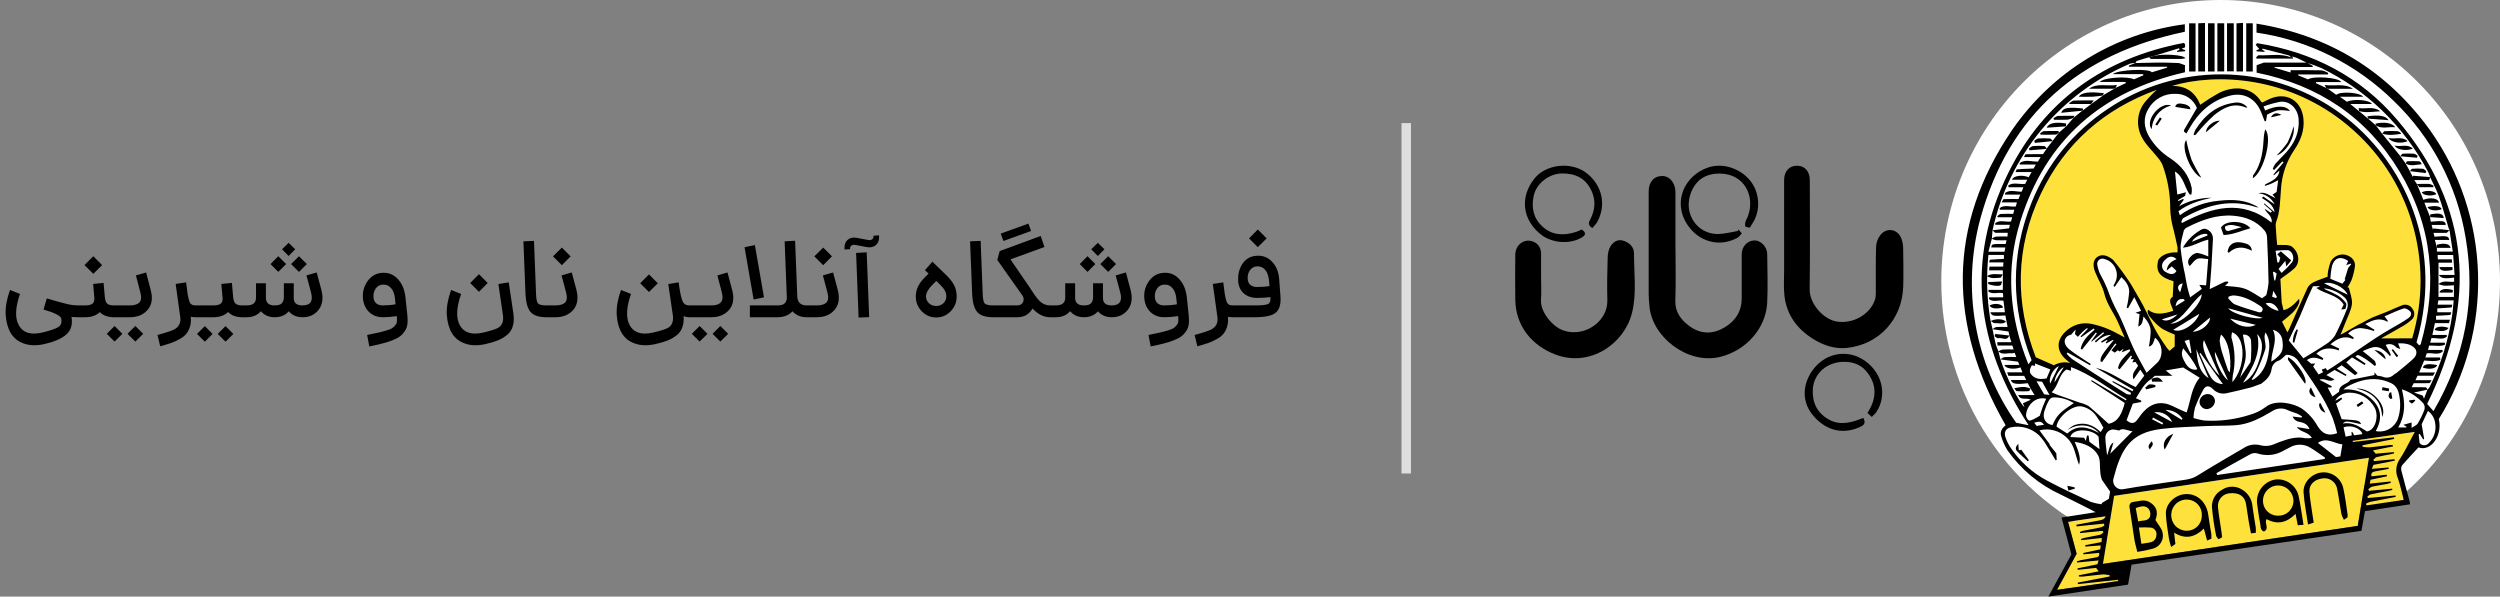<svg width="264" height="63" viewBox="0 0 264 63" fill="none" xmlns="http://www.w3.org/2000/svg">
<rect x="0" y="0" width="264" height="63" fill="#808080" stroke="none"/>
<path d="M8.34 32.252V33.5C8.06 33.5 7.792 33.488 7.536 33.464C7.56 33.512 7.572 33.56 7.572 33.608C7.66 34.36 7.46 34.94 6.972 35.348C6.492 35.764 5.732 36.092 4.692 36.332C3.884 36.516 3.168 36.5 2.544 36.284C1.928 36.076 1.46 35.708 1.14 35.18C0.828 34.66 0.648 34.008 0.6 33.224C0.56 32.44 0.712 31.572 1.056 30.62L2.112 31.04C1.6 32.504 1.564 33.616 2.004 34.376C2.444 35.144 3.256 35.392 4.44 35.12C5.28 34.92 5.848 34.728 6.144 34.544C6.44 34.368 6.548 34.068 6.468 33.644C6.428 33.436 6.088 33.208 5.448 32.96C5.384 32.944 5.256 32.904 5.064 32.84C4.872 32.776 4.716 32.724 4.596 32.684L4.944 31.508C5.032 31.532 5.192 31.58 5.424 31.652C5.656 31.716 5.808 31.76 5.88 31.784C5.952 31.8 6.08 31.836 6.264 31.892C6.448 31.94 6.572 31.972 6.636 31.988C6.7 32.004 6.804 32.032 6.948 32.072C7.092 32.104 7.196 32.128 7.26 32.144C7.324 32.152 7.412 32.168 7.524 32.192C7.644 32.208 7.74 32.22 7.812 32.228C7.892 32.228 7.976 32.232 8.064 32.24C8.16 32.248 8.252 32.252 8.34 32.252ZM10.781 27.992L9.857 28.916L8.921 27.992L9.857 27.056L10.781 27.992ZM11.069 31.364C11.101 31.7 11.185 31.932 11.321 32.06C11.457 32.188 11.701 32.252 12.053 32.252V33.5C11.397 33.5 10.893 33.32 10.541 32.96C10.165 33.32 9.645 33.5 8.981 33.5H8.225V32.252H8.981C9.349 32.252 9.609 32.192 9.761 32.072C9.913 31.944 9.981 31.748 9.965 31.484V31.46L9.833 29.984L10.937 29.876L11.069 31.352V31.364ZM11.928 33.5V32.252H13.704C14.168 32.252 14.504 32.152 14.712 31.952C14.92 31.744 14.956 31.384 14.82 30.872L14.352 29.084L15.432 28.772L15.912 30.62C16.152 31.5 16.044 32.2 15.588 32.72C15.14 33.24 14.512 33.5 13.704 33.5H11.928ZM12.096 36.068L11.28 35.252L12.096 34.424L12.924 35.252L12.096 36.068ZM14.292 36.068L13.464 35.252L14.292 34.424L15.12 35.252L14.292 36.068ZM20.637 32.252H20.721V33.5H20.637C20.437 33.5 20.273 33.484 20.145 33.452C20.185 33.836 20.157 34.18 20.061 34.484C19.973 34.788 19.845 35.04 19.677 35.24C19.517 35.448 19.281 35.636 18.969 35.804C18.665 35.98 18.361 36.12 18.057 36.224C17.753 36.328 17.373 36.444 16.917 36.572L16.629 35.372C17.573 35.116 18.165 34.92 18.405 34.784C18.861 34.536 19.077 34.152 19.053 33.632C19.045 33.576 19.037 33.512 19.029 33.44L18.549 29.984L19.653 29.816L19.809 31.016C19.897 31.536 19.993 31.872 20.097 32.024C20.201 32.176 20.381 32.252 20.637 32.252ZM24.62 31.364C24.652 31.7 24.736 31.932 24.872 32.06C25.008 32.188 25.252 32.252 25.604 32.252V33.5C24.94 33.5 24.436 33.316 24.092 32.948C23.7 33.316 23.18 33.5 22.532 33.5H20.6V32.252H22.532C22.9 32.252 23.16 32.188 23.312 32.06C23.464 31.932 23.528 31.732 23.504 31.46L23.372 29.984L24.488 29.876L24.62 31.352V31.364ZM20.804 35.264L21.632 34.436L22.448 35.264L21.632 36.08L20.804 35.264ZM22.988 35.264L23.816 34.436L24.644 35.264L23.816 36.08L22.988 35.264ZM31.175 26.324L30.479 27.032L29.783 26.324L30.479 25.64L31.175 26.324ZM30.215 27.884L29.387 28.712L28.571 27.884L29.387 27.056L30.215 27.884ZM31.571 28.712L30.743 27.884L31.571 27.056L32.399 27.884L31.571 28.712ZM33.923 30.56C34.163 31.44 34.075 32.152 33.659 32.696C33.251 33.232 32.679 33.5 31.943 33.5C31.343 33.5 30.859 33.292 30.491 32.876C30.131 33.292 29.631 33.5 28.991 33.5C28.399 33.5 27.919 33.288 27.551 32.864C27.183 33.288 26.683 33.5 26.051 33.5H25.487V32.252H26.051C26.691 32.252 27.019 31.992 27.035 31.472V31.4V29.912H28.079V31.4V31.472C28.095 31.992 28.399 32.252 28.991 32.252C29.383 32.252 29.643 32.172 29.771 32.012C29.907 31.852 29.975 31.648 29.975 31.4V29.912H31.019V31.4V31.472C31.019 31.992 31.327 32.252 31.943 32.252C32.791 32.252 33.091 31.792 32.843 30.872L32.363 29.084L33.443 28.772L33.923 30.56ZM43.018 33.308C43.058 33.668 43.058 33.984 43.018 34.256C42.978 34.528 42.886 34.768 42.742 34.976C42.598 35.192 42.43 35.372 42.238 35.516C42.046 35.668 41.778 35.808 41.434 35.936C41.09 36.072 40.738 36.184 40.378 36.272C40.018 36.368 39.558 36.472 38.998 36.584L38.77 35.372C39.306 35.26 39.702 35.176 39.958 35.12C40.214 35.064 40.49 34.992 40.786 34.904C41.09 34.816 41.294 34.736 41.398 34.664C41.51 34.592 41.618 34.492 41.722 34.364C41.834 34.244 41.898 34.112 41.914 33.968C41.93 33.832 41.926 33.656 41.902 33.44L41.89 33.38C41.394 33.46 40.906 33.5 40.426 33.5C39.85 33.5 39.366 33.316 38.974 32.948C38.59 32.572 38.374 32.088 38.326 31.496C38.27 30.816 38.438 30.208 38.83 29.672C39.222 29.128 39.746 28.84 40.402 28.808C41.05 28.776 41.59 29 42.022 29.48C42.462 29.952 42.726 30.584 42.814 31.376L43.018 33.308ZM40.426 32.252C40.89 32.252 41.338 32.212 41.77 32.132L41.71 31.532C41.662 31.052 41.526 30.684 41.302 30.428C41.078 30.164 40.794 30.04 40.45 30.056C40.114 30.064 39.854 30.204 39.67 30.476C39.486 30.748 39.41 31.056 39.442 31.4C39.458 31.664 39.55 31.872 39.718 32.024C39.894 32.176 40.13 32.252 40.426 32.252ZM50.578 30.812L49.654 29.888L50.578 28.952L51.502 29.888L50.578 30.812ZM51.274 36.332C50.466 36.516 49.75 36.5 49.126 36.284C48.51 36.076 48.042 35.708 47.722 35.18C47.41 34.66 47.23 34.008 47.182 33.224C47.142 32.44 47.294 31.572 47.638 30.62L48.694 31.04C48.182 32.504 48.142 33.616 48.574 34.376C49.014 35.144 49.83 35.392 51.022 35.12C51.862 34.92 52.398 34.748 52.63 34.604C53.038 34.348 53.198 33.908 53.11 33.284L52.63 29.996L53.722 29.816L54.214 33.104C54.286 33.624 54.266 34.068 54.154 34.436C54.05 34.812 53.85 35.12 53.554 35.36C53.266 35.6 52.946 35.792 52.594 35.936C52.242 36.08 51.802 36.212 51.274 36.332ZM57.697 33.5C56.905 33.5 56.349 33.316 56.029 32.948C55.709 32.58 55.529 31.932 55.489 31.004L55.273 25.484L56.389 25.436L56.605 31.004C56.621 31.548 56.689 31.892 56.809 32.036C56.937 32.18 57.233 32.252 57.697 32.252H57.817V33.5H57.697ZM59.334 28.004L58.398 27.068L59.334 26.144L60.258 27.068L59.334 28.004ZM57.702 33.5V32.252H58.65C59.122 32.252 59.462 32.152 59.67 31.952C59.878 31.744 59.914 31.384 59.778 30.872L59.298 29.084L60.378 28.772L60.858 30.56C61.098 31.464 60.994 32.18 60.546 32.708C60.098 33.236 59.466 33.5 58.65 33.5H57.702ZM69.467 29.912L68.531 30.836L67.607 29.912L68.531 28.976L69.467 29.912ZM72.779 32.252H73.115V33.5H72.803C72.563 33.5 72.359 33.46 72.191 33.38C72.223 33.844 72.175 34.244 72.047 34.58C71.927 34.924 71.723 35.204 71.435 35.42C71.147 35.644 70.831 35.824 70.487 35.96C70.143 36.096 69.719 36.22 69.215 36.332C68.407 36.516 67.691 36.5 67.067 36.284C66.451 36.076 65.983 35.708 65.663 35.18C65.351 34.66 65.171 34.008 65.123 33.224C65.083 32.44 65.235 31.572 65.579 30.62L66.635 31.04C66.123 32.504 66.083 33.616 66.515 34.376C66.955 35.144 67.771 35.392 68.963 35.12C69.803 34.92 70.339 34.748 70.571 34.604C70.979 34.348 71.139 33.908 71.051 33.284L70.571 29.996L71.663 29.816L71.771 30.548C71.883 31.228 72.003 31.684 72.131 31.916C72.267 32.14 72.483 32.252 72.779 32.252ZM77.315 30.62C77.547 31.5 77.439 32.2 76.991 32.72C76.543 33.24 75.915 33.5 75.107 33.5H72.995V32.252H75.107C76.107 32.252 76.479 31.792 76.223 30.872L75.755 29.084L76.823 28.772L77.315 30.62ZM73.055 35.252L73.883 34.424L74.711 35.252L73.883 36.068L73.055 35.252ZM75.251 35.252L76.067 34.424L76.895 35.252L76.067 36.068L75.251 35.252ZM85.175 32.252H85.415V33.5H85.175C84.559 33.5 84.063 33.292 83.687 32.876C83.295 33.292 82.767 33.5 82.103 33.5H79.187V32.252H82.103C82.487 32.252 82.747 32.172 82.883 32.012C83.027 31.852 83.095 31.652 83.087 31.412L82.859 25.484L83.963 25.424L84.191 31.292C84.223 31.932 84.551 32.252 85.175 32.252ZM80.675 31.4L79.583 31.628L78.623 26.108L79.715 25.88L80.675 31.4ZM86.931 28.004L85.995 27.068L86.931 26.144L87.855 27.068L86.931 28.004ZM85.299 33.5V32.252H86.247C86.719 32.252 87.059 32.152 87.267 31.952C87.475 31.744 87.511 31.384 87.375 30.872L86.895 29.084L87.975 28.772L88.455 30.56C88.695 31.464 88.591 32.18 88.143 32.708C87.695 33.236 87.063 33.5 86.247 33.5H85.299ZM89.18 26.348V26.12C89.18 25.768 89.3 25.496 89.54 25.304C89.78 25.112 90.084 25.048 90.452 25.112L91.664 25.34C91.848 25.372 91.988 25.352 92.084 25.28C92.188 25.208 92.24 25.1 92.24 24.956V24.896L92.828 24.848V25.076C92.828 25.436 92.708 25.712 92.468 25.904C92.228 26.096 91.924 26.16 91.556 26.096L90.344 25.868C90.16 25.836 90.016 25.856 89.912 25.928C89.816 25.992 89.768 26.096 89.768 26.24V26.312L89.18 26.348ZM90.668 33.536L90.404 26.708L91.52 26.648L91.784 33.488L90.668 33.536ZM99.897 29.024C100.297 29.408 100.585 29.776 100.761 30.128C100.937 30.48 101.025 30.872 101.025 31.304C101.025 31.912 100.813 32.436 100.389 32.876C99.966 33.308 99.457 33.524 98.865 33.524C98.273 33.524 97.766 33.308 97.341 32.876C96.918 32.436 96.706 31.912 96.706 31.304C96.706 30.584 97.025 29.912 97.665 29.288L98.061 28.892L97.677 28.532L98.457 27.632L99.897 29.024ZM98.097 32.024C98.305 32.216 98.561 32.312 98.865 32.312C99.169 32.312 99.421 32.216 99.621 32.024C99.829 31.824 99.933 31.584 99.933 31.304C99.933 31.088 99.882 30.884 99.778 30.692C99.674 30.492 99.466 30.24 99.153 29.936L98.877 29.672L98.481 30.056C98.017 30.52 97.785 30.936 97.785 31.304C97.785 31.584 97.889 31.824 98.097 32.024ZM104.865 33.5C104.073 33.5 103.517 33.316 103.197 32.948C102.877 32.58 102.697 31.932 102.657 31.004L102.441 25.484L103.557 25.436L103.773 31.004C103.789 31.548 103.857 31.892 103.977 32.036C104.105 32.18 104.401 32.252 104.865 32.252H104.985V33.5H104.865ZM108.878 24.392L105.962 25.448L105.674 24.668L108.602 23.612L108.878 24.392ZM110.894 32.252H111.062V33.5H110.894C110.222 33.5 109.602 33.192 109.034 32.576C108.97 32.704 108.886 32.82 108.782 32.924C108.462 33.308 107.998 33.5 107.39 33.5H104.87V32.252H107.402C107.586 32.252 107.73 32.212 107.834 32.132C107.978 32.028 108.062 31.892 108.086 31.724C108.118 31.548 108.082 31.38 107.978 31.22L105.314 27.452L105.566 26.516L109.898 24.92L110.294 26.084L106.706 27.392L108.818 30.476C108.826 30.492 108.838 30.516 108.854 30.548C108.878 30.572 108.894 30.592 108.902 30.608C109.302 31.248 109.642 31.684 109.922 31.916C110.21 32.14 110.534 32.252 110.894 32.252ZM116.628 26.324L115.932 27.032L115.236 26.324L115.932 25.64L116.628 26.324ZM115.668 27.884L114.84 28.712L114.024 27.884L114.84 27.056L115.668 27.884ZM117.024 28.712L116.196 27.884L117.024 27.056L117.852 27.884L117.024 28.712ZM119.376 30.56C119.616 31.44 119.528 32.152 119.112 32.696C118.704 33.232 118.132 33.5 117.396 33.5C116.796 33.5 116.312 33.292 115.944 32.876C115.584 33.292 115.084 33.5 114.444 33.5C113.852 33.5 113.372 33.288 113.004 32.864C112.636 33.288 112.136 33.5 111.504 33.5H110.94V32.252H111.504C112.144 32.252 112.472 31.992 112.488 31.472V31.4V29.912H113.532V31.4V31.472C113.548 31.992 113.852 32.252 114.444 32.252C114.836 32.252 115.096 32.172 115.224 32.012C115.36 31.852 115.428 31.648 115.428 31.4V29.912H116.472V31.4V31.472C116.472 31.992 116.78 32.252 117.396 32.252C118.244 32.252 118.544 31.792 118.296 30.872L117.816 29.084L118.896 28.772L119.376 30.56ZM125.53 33.308C125.57 33.668 125.57 33.984 125.53 34.256C125.49 34.528 125.398 34.768 125.254 34.976C125.11 35.192 124.942 35.372 124.75 35.516C124.558 35.668 124.29 35.808 123.946 35.936C123.602 36.072 123.25 36.184 122.89 36.272C122.53 36.368 122.07 36.472 121.51 36.584L121.282 35.372C121.818 35.26 122.214 35.176 122.47 35.12C122.726 35.064 123.002 34.992 123.298 34.904C123.602 34.816 123.806 34.736 123.91 34.664C124.022 34.592 124.13 34.492 124.234 34.364C124.346 34.244 124.41 34.112 124.426 33.968C124.442 33.832 124.438 33.656 124.414 33.44L124.402 33.38C123.906 33.46 123.418 33.5 122.938 33.5C122.362 33.5 121.878 33.316 121.486 32.948C121.102 32.572 120.886 32.088 120.838 31.496C120.782 30.816 120.95 30.208 121.342 29.672C121.734 29.128 122.258 28.84 122.914 28.808C123.562 28.776 124.102 29 124.534 29.48C124.974 29.952 125.238 30.584 125.326 31.376L125.53 33.308ZM122.938 32.252C123.402 32.252 123.85 32.212 124.282 32.132L124.222 31.532C124.174 31.052 124.038 30.684 123.814 30.428C123.59 30.164 123.306 30.04 122.962 30.056C122.626 30.064 122.366 30.204 122.182 30.476C121.998 30.748 121.922 31.056 121.954 31.4C121.97 31.664 122.062 31.872 122.23 32.024C122.406 32.176 122.642 32.252 122.938 32.252ZM130.16 32.252H130.244V33.5H130.16C129.96 33.5 129.796 33.484 129.668 33.452C129.708 33.836 129.68 34.18 129.584 34.484C129.496 34.788 129.368 35.04 129.2 35.24C129.04 35.448 128.804 35.636 128.492 35.804C128.188 35.98 127.884 36.12 127.58 36.224C127.276 36.328 126.896 36.444 126.44 36.572L126.152 35.372C127.096 35.116 127.688 34.92 127.928 34.784C128.384 34.536 128.6 34.152 128.576 33.632C128.568 33.576 128.56 33.512 128.552 33.44L128.072 29.984L129.176 29.816L129.332 31.016C129.42 31.536 129.516 31.872 129.62 32.024C129.724 32.176 129.904 32.252 130.16 32.252ZM133.76 25.172L132.824 26.096L131.9 25.172L132.824 24.236L133.76 25.172ZM135.212 31.244C135.284 32.06 135.132 32.64 134.756 32.984C134.388 33.328 133.636 33.5 132.5 33.5H130.124V32.252H132.524C133.268 32.252 133.736 32.2 133.928 32.096C134.12 31.984 134.196 31.744 134.156 31.376C133.668 31.432 133.196 31.46 132.74 31.46C132.148 31.46 131.668 31.288 131.3 30.944C130.94 30.6 130.756 30.136 130.748 29.552C130.732 28.872 130.896 28.288 131.24 27.8C131.584 27.312 132.076 27.048 132.716 27.008C133.356 26.968 133.892 27.176 134.324 27.632C134.764 28.08 135.016 28.688 135.08 29.456L135.212 31.244ZM131.756 29.468C131.772 29.732 131.868 29.94 132.044 30.092C132.22 30.236 132.452 30.308 132.74 30.308C133.252 30.308 133.692 30.276 134.06 30.212L134 29.552C133.944 29.088 133.808 28.732 133.592 28.484C133.376 28.236 133.1 28.116 132.764 28.124C132.428 28.14 132.168 28.28 131.984 28.544C131.808 28.808 131.732 29.116 131.756 29.468Z" fill="black"/>
<line x1="148.5" y1="13" x2="148.5" y2="50" stroke="#DEDEDE"/>
<g clip-path="url(#clip0)">
<path d="M176.933 26.247C176.933 28.058 176.984 29.871 176.916 31.68C176.867 32.985 177.542 33.836 178.504 34.505C179.661 35.311 180.903 35.297 182.113 34.576C183.279 33.881 183.928 32.873 183.925 31.494C183.922 29.941 183.922 28.389 183.925 26.837C183.928 26.034 184.527 25.399 185.275 25.386C185.93 25.374 186.611 26.071 186.617 26.809C186.633 28.541 186.704 30.276 186.613 32.003C186.474 34.647 184.41 37.011 181.656 37.685C178.213 38.527 174.447 35.58 174.18 32.331C174.144 31.896 174.1 31.461 174.099 31.026C174.093 27.423 174.093 23.82 174.099 20.218C174.101 19.184 174.688 18.56 175.587 18.586C176.335 18.608 176.921 19.336 176.924 20.276C176.93 22.266 176.926 24.257 176.926 26.247L176.933 26.247Z" fill="black"/>
<path d="M188.401 24.944C188.401 22.973 188.401 21.002 188.402 19.032C188.403 18.084 188.942 17.491 189.783 17.5C190.586 17.509 191.115 18.102 191.115 19.02C191.119 22.862 191.153 26.704 191.1 30.546C191.079 32.068 192.54 33.718 193.95 33.953C195.68 34.241 197.492 33.195 197.997 31.649C198.075 31.409 198.087 31.14 198.088 30.884C198.096 29.272 198.061 27.659 198.114 26.048C198.128 25.627 198.311 25.142 198.575 24.813C199.265 23.953 200.441 24.197 200.808 25.245C200.915 25.565 200.971 25.899 200.974 26.236C200.994 27.57 201.018 28.905 200.981 30.237C200.884 33.696 198.442 36.4 194.991 36.744C193.751 36.868 192.561 36.468 191.5 35.814C189.795 34.763 188.683 33.275 188.441 31.271C188.33 30.348 188.405 29.402 188.403 28.467C188.399 27.293 188.402 26.118 188.401 24.944Z" fill="black"/>
<path d="M162.74 29.39C162.739 30.146 162.784 30.906 162.729 31.658C162.638 32.905 163.91 34.483 165.086 34.894C166.43 35.362 167.969 34.925 168.906 33.875C169.5 33.208 169.759 32.491 169.735 31.598C169.694 30.127 169.726 28.652 169.771 27.181C169.783 26.78 169.865 26.329 170.073 25.999C170.338 25.578 170.794 25.247 171.348 25.396C172.018 25.576 172.551 26.053 172.55 26.738C172.546 28.837 172.851 30.957 172.342 33.033C171.544 36.291 167.919 38.82 164.267 37.443C161.791 36.51 160.056 34.454 160.016 31.655C159.993 30.063 159.996 28.47 160.016 26.878C160.029 25.757 161.119 25.076 162.053 25.583C162.538 25.848 162.736 26.29 162.739 26.822C162.744 27.678 162.74 28.534 162.74 29.39Z" fill="black"/>
<path d="M168.158 24.079C167.638 23.778 167.77 23.472 167.937 23.156C168.459 22.165 168.525 21.13 168.051 20.127C167.449 18.851 166.421 18.307 164.958 18.316C163.622 18.324 162.252 19.329 161.959 20.679C161.684 21.948 161.936 23.071 162.903 23.943C163.941 24.879 165.181 24.9 166.457 24.481C166.663 24.413 166.858 24.311 167.045 24.231C167.499 24.604 167.489 24.802 167.027 25.081C165.802 25.819 163.918 25.682 162.781 24.81C160.798 23.29 160.418 20.866 162.051 18.839C163.289 17.302 166.006 17.03 167.605 18.326C169.202 19.619 169.637 21.649 168.681 23.415C168.554 23.648 168.349 23.84 168.158 24.079Z" fill="black"/>
<path d="M183.577 24.223L183.938 24.651C183.766 24.822 183.635 25.027 183.446 25.127C181.47 26.175 179.381 25.451 178.253 23.822C176.514 21.313 177.937 18.48 180.425 17.671C181.925 17.183 183.777 17.768 184.836 19.096C185.814 20.322 185.939 22.15 185.134 23.468C185.031 23.637 184.927 23.806 184.778 24.047C184.615 23.999 184.314 23.974 184.297 23.892C184.255 23.673 184.287 23.446 184.388 23.246C185.213 21.728 184.92 19.413 182.957 18.586C181.961 18.166 180.284 18.196 179.349 19.124C178.447 20.018 178.069 21.521 178.517 22.706C178.986 23.945 180.102 24.743 181.489 24.71C182.168 24.694 182.843 24.502 183.52 24.389L183.577 24.223Z" fill="black"/>
<path d="M197.661 44.025C197.459 43.843 197.346 43.742 197.201 43.611C198.216 42.051 198.243 40.513 196.995 39.109C196.439 38.483 195.643 38.214 194.775 38.208C192.935 38.195 191.526 39.436 191.432 41.114C191.354 42.526 191.902 43.612 193.119 44.299C194.331 44.981 195.579 44.615 196.761 44.13C197.123 44.752 196.717 44.955 196.363 45.112C194.376 45.995 192.565 45.307 191.324 43.699C190.235 42.289 190.338 40.398 191.593 38.862C192.924 37.235 195.165 36.851 196.951 38.112C198.788 39.408 199.304 41.75 198.14 43.521C198.028 43.691 197.856 43.822 197.661 44.025Z" fill="black"/>
</g>
<g clip-path="url(#clip1)">
<path d="M234.5 0C230.626 0 226.79 0.769 223.211 2.262C219.632 3.756 216.38 5.945 213.64 8.705C208.108 14.279 205 21.839 205 29.721C205 35.62 206.741 41.385 210.002 46.283C213.264 51.182 217.897 54.992 223.314 57.23C224.192 56.014 225.451 55.133 226.888 54.729C228.448 54.319 230.031 54.006 231.591 53.596C232.521 53.344 233.494 53.299 234.444 53.464C235.393 53.628 236.296 53.998 237.09 54.548C237.728 53.716 238.543 53.038 239.475 52.564C240.407 52.09 241.432 51.832 242.476 51.809C243.156 51.808 243.831 51.913 244.479 52.12C245.271 51.654 246.148 51.355 247.058 51.239C247.501 51.14 247.953 51.089 248.407 51.088C250.095 51.081 251.719 51.736 252.936 52.914C256.391 50.134 259.18 46.605 261.095 42.59C263.011 38.575 264.004 34.176 264 29.721C264 21.839 260.892 14.279 255.36 8.705C249.827 3.131 242.324 0 234.5 0Z" fill="white"/>
<path d="M234.519 8.136C231.718 8.136 228.944 8.692 226.355 9.772C223.767 10.852 221.416 12.435 219.435 14.431C217.454 16.427 215.882 18.796 214.81 21.404C213.738 24.011 213.187 26.806 213.187 29.629C213.183 32.575 213.784 35.491 214.952 38.193C214.96 38.193 214.968 38.193 214.976 38.193C215.3 38.182 215.624 38.238 215.927 38.356C216.23 38.474 216.506 38.653 216.739 38.881C217.141 38.642 217.601 38.519 218.068 38.527C218.479 38.522 218.886 38.616 219.253 38.801C219.208 38.683 219.171 38.562 219.143 38.44C218.905 38.227 218.664 38.017 218.419 37.812C218.273 37.691 218.162 37.532 218.097 37.352C217.404 36.708 217.404 35.279 218.595 34.914C219.433 34.658 220.334 34.446 221.207 34.624C221.611 34.726 221.997 34.887 222.353 35.102C222.374 35.102 222.392 35.096 222.414 35.096C222.694 35.09 222.969 35.174 223.199 35.335C223.424 35.407 223.633 35.523 223.814 35.677C223.994 35.831 224.142 36.02 224.249 36.233C224.375 36.263 224.499 36.301 224.62 36.346C224.564 36.105 224.506 35.865 224.452 35.623C224.428 35.511 224.416 35.397 224.417 35.282C224.354 35.199 224.305 35.106 224.272 35.007C223.93 33.956 223.236 33.132 222.774 32.156C222.518 31.657 222.308 31.136 222.146 30.6C222.018 30.119 221.993 29.658 221.68 29.251C221.613 29.171 221.563 29.077 221.534 28.976C221.505 28.875 221.497 28.768 221.512 28.664C221.496 28.648 221.481 28.629 221.465 28.613C220.643 27.772 221.928 26.477 222.749 27.319C223.543 28.157 224.227 29.094 224.786 30.107C224.989 30.473 225.215 30.852 225.434 31.237C225.518 31.331 225.581 31.442 225.618 31.562C225.897 32.047 226.136 32.554 226.332 33.079C226.348 33.129 226.361 33.181 226.369 33.233C226.647 33.376 226.869 33.608 227 33.893C227.132 34.178 227.165 34.498 227.095 34.804C227.103 34.831 227.117 34.856 227.123 34.883C227.147 34.991 227.174 35.099 227.198 35.207C227.444 35.264 227.671 35.385 227.855 35.559C228.04 35.732 228.175 35.952 228.248 36.196C228.366 36.645 228.414 37.111 228.391 37.575C228.669 37.466 228.943 37.35 229.228 37.256C229.469 37.178 229.728 37.178 229.969 37.256C230.431 36.389 231.069 35.63 231.84 35.026C231.766 35.041 231.692 35.057 231.617 35.07C231.005 35.135 230.389 35.147 229.775 35.106C229.689 35.105 229.604 35.086 229.527 35.048C229.45 35.011 229.382 34.957 229.327 34.89C229.273 34.823 229.234 34.745 229.213 34.661C229.192 34.578 229.19 34.49 229.206 34.406C229.038 34.418 228.869 34.42 228.701 34.411C227.937 34.365 227.934 33.164 228.701 33.21C229.183 33.226 229.664 33.169 230.129 33.04C230.095 32.985 230.062 32.925 230.03 32.861C229.969 32.843 229.911 32.817 229.857 32.784C229.19 32.369 229.507 31.245 229.789 30.564C229.706 30.48 229.65 30.374 229.626 30.258C229.603 30.142 229.613 30.022 229.656 29.912C229.7 29.802 229.774 29.707 229.87 29.639C229.965 29.57 230.079 29.532 230.196 29.528C230.254 29.528 230.312 29.537 230.368 29.553C230.404 29.524 230.442 29.499 230.483 29.479C230.456 29.393 230.426 29.308 230.4 29.223C230.393 29.227 230.389 29.233 230.382 29.236C230.27 29.302 230.139 29.328 230.011 29.312C229.882 29.296 229.762 29.238 229.67 29.146C229.566 29.236 229.432 29.284 229.295 29.28C229.208 29.283 229.122 29.265 229.044 29.227C228.965 29.19 228.897 29.134 228.844 29.064C228.834 29.064 228.826 29.067 228.816 29.067C228.693 29.072 228.573 29.035 228.474 28.962C228.375 28.889 228.303 28.784 228.271 28.665C228.154 28.554 228.083 28.403 228.071 28.242C228.059 28.081 228.107 27.921 228.205 27.793C228.206 27.682 228.239 27.574 228.3 27.482C228.361 27.389 228.447 27.317 228.548 27.272C228.598 27.191 228.669 27.124 228.753 27.079C228.837 27.034 228.932 27.012 229.027 27.016C229.064 27.016 229.102 27.019 229.139 27.025C229.232 26.967 229.339 26.937 229.448 26.939C229.576 26.933 229.7 26.973 229.801 27.051C229.902 27.129 229.973 27.241 230.001 27.366C230.009 27.373 230.014 27.383 230.022 27.39C230.016 27.056 230.074 26.723 230.191 26.41C230.091 26.348 230.017 26.251 229.983 26.138C229.948 26.025 229.956 25.903 230.005 25.796C230.159 25.384 230.233 24.995 230.361 24.637C230.198 24.609 230.044 24.545 229.909 24.449C229.774 24.353 229.662 24.228 229.581 24.083C229.501 23.937 229.454 23.776 229.443 23.61C229.432 23.444 229.459 23.277 229.521 23.123C229.637 22.774 229.81 22.446 230.032 22.154C229.795 21.937 229.64 21.643 229.595 21.323C229.55 21.003 229.618 20.677 229.787 20.402C229.589 20.109 229.506 19.753 229.556 19.402C229.353 19.155 229.24 18.846 229.235 18.526C229.23 18.206 229.333 17.893 229.528 17.64C228.846 16.953 228.205 16.225 227.609 15.461C227.075 14.839 226.526 14.13 226.358 13.302C226.067 11.861 227.261 10.418 228.549 9.948C229.972 9.429 231.458 9.93 232.103 11.326C232.149 11.424 232.193 11.53 232.236 11.641C232.38 11.492 232.562 11.386 232.762 11.335C232.838 11.119 232.975 10.93 233.157 10.793C233.339 10.655 233.557 10.575 233.784 10.563C233.896 10.41 234.044 10.287 234.213 10.205C234.383 10.123 234.57 10.083 234.759 10.09C234.765 10.09 234.77 10.09 234.775 10.09C234.964 9.986 235.176 9.933 235.391 9.936C235.466 9.937 235.54 9.944 235.614 9.958C235.774 9.891 235.946 9.857 236.119 9.858C236.244 9.859 236.368 9.878 236.487 9.913C236.587 9.89 236.689 9.878 236.791 9.878C236.951 9.873 237.11 9.901 237.259 9.961C237.408 10.02 237.543 10.11 237.657 10.223C237.837 10.277 238.002 10.375 238.136 10.507C238.271 10.64 238.371 10.804 238.428 10.985C238.568 11.072 238.687 11.19 238.778 11.328C238.882 11.139 239.036 10.982 239.224 10.876C239.411 10.77 239.624 10.719 239.838 10.727C239.843 10.727 239.846 10.727 239.85 10.727C240.061 10.583 240.312 10.508 240.567 10.514C240.693 10.515 240.818 10.534 240.939 10.57C241.013 10.558 241.087 10.552 241.161 10.553C241.364 10.544 241.566 10.591 241.745 10.686C241.925 10.781 242.077 10.923 242.185 11.096C242.274 11.146 242.356 11.207 242.43 11.277C242.651 11.507 242.781 11.809 242.798 12.128C242.957 12.374 243.036 12.665 243.025 12.958C243.013 13.252 242.911 13.535 242.733 13.767C242.693 14.05 242.622 14.328 242.521 14.595C242.4 14.97 242.244 15.332 242.054 15.677C241.932 15.876 241.675 16.105 241.646 16.257C241.595 16.515 241.45 16.744 241.241 16.901C241.241 17.009 241.229 17.117 241.206 17.223L241.203 17.233C241.196 17.522 241.158 17.811 241.091 18.092C241.007 18.378 240.827 18.626 240.582 18.793C240.618 18.91 240.64 19.031 240.647 19.153C240.744 19.49 240.718 19.85 240.574 20.169C240.688 20.411 240.731 20.681 240.699 20.948C240.667 21.214 240.561 21.465 240.393 21.674C240.436 21.877 240.433 22.087 240.384 22.29C240.336 22.492 240.244 22.68 240.115 22.843C240.199 23.156 240.162 23.491 240.01 23.778C239.859 24.065 239.604 24.283 239.298 24.387C239.451 24.83 239.535 25.294 239.546 25.762C239.567 26.171 239.606 26.599 239.638 27.034C239.694 27.156 239.705 27.294 239.669 27.423C239.762 27.33 239.861 27.242 239.964 27.159C239.559 26.855 239.67 26.05 240.301 26.073C241.103 26.104 242.326 26.091 242.367 27.219C242.41 28.405 240.844 28.608 240.55 29.595L240.547 29.594C240.527 29.642 240.512 29.691 240.49 29.739C240.447 29.843 240.369 29.93 240.27 29.983C240.171 30.037 240.056 30.054 239.945 30.032C239.934 30.066 239.924 30.1 239.912 30.134C239.922 30.221 239.934 30.308 239.95 30.395C240.1 30.426 240.235 30.51 240.329 30.633C240.395 30.686 240.447 30.755 240.48 30.834C240.514 30.913 240.528 30.998 240.521 31.084C240.487 31.951 241.146 32.902 240.618 33.73C240.571 33.808 240.507 33.874 240.431 33.924C240.355 33.974 240.269 34.006 240.179 34.018C240.089 34.029 239.998 34.02 239.912 33.992C239.826 33.963 239.747 33.915 239.682 33.852C239.548 33.721 239.438 33.566 239.359 33.395C239.315 33.306 239.293 33.208 239.296 33.109C239.299 33.01 239.326 32.913 239.376 32.827C239.357 32.831 239.338 32.835 239.32 32.84C239.301 32.947 239.259 33.049 239.198 33.138C239.156 33.34 239.059 33.527 238.919 33.677C238.835 33.772 238.734 33.85 238.621 33.906C238.604 33.957 238.579 34.005 238.547 34.049C238.719 34.123 238.887 34.2 239.05 34.287C239.959 34.513 240.809 34.933 241.541 35.521C241.695 35.084 241.907 34.67 242.172 34.291C242.265 34.162 242.366 34.04 242.475 33.925C242.483 33.397 242.83 32.895 243.115 32.446C243.624 31.642 243.825 30.708 244.512 30.015C244.595 29.924 244.707 29.864 244.829 29.845C244.95 29.826 245.075 29.85 245.181 29.912C245.26 29.826 245.358 29.763 245.468 29.727C245.577 29.691 245.694 29.684 245.807 29.706C245.85 29.712 245.893 29.716 245.937 29.721C245.935 29.255 246.008 28.792 246.151 28.349C246.127 28.255 246.123 28.157 246.141 28.061C246.158 27.966 246.196 27.875 246.252 27.796C246.25 27.693 246.276 27.591 246.328 27.501C246.379 27.412 246.454 27.338 246.544 27.288C246.814 27.16 247.108 27.093 247.407 27.09C247.494 27.09 247.581 27.109 247.659 27.148C247.738 27.186 247.807 27.243 247.86 27.313C247.901 27.32 247.941 27.328 247.981 27.337C248.537 27.457 248.505 28.123 248.146 28.395C248.195 28.515 248.202 28.647 248.167 28.771C248.08 29.305 247.87 29.81 247.553 30.246C247.54 30.26 247.526 30.273 247.511 30.285C247.593 30.347 247.676 30.409 247.765 30.462C247.833 30.501 247.892 30.554 247.939 30.618C247.986 30.681 248.019 30.754 248.037 30.831C248.055 30.907 248.057 30.987 248.043 31.065C248.029 31.143 248 31.217 247.956 31.282C247.999 31.373 248.018 31.473 248.009 31.573C247.95 32.792 247.586 33.977 246.951 35.017C246.992 35.168 247.02 35.323 247.035 35.48C247.442 35.22 247.861 34.982 248.292 34.766C248.678 34.535 249.113 34.398 249.561 34.367C249.606 34.257 249.685 34.163 249.787 34.101C250.265 33.809 250.857 33.721 251.369 33.485C251.816 33.28 252.24 33.024 252.688 32.829C253.222 32.599 254.198 32.035 254.63 32.696C255.067 33.365 254.225 34.108 253.71 34.431C252.881 34.947 251.842 35.01 251.171 35.797C251.132 35.843 251.087 35.883 251.036 35.915V35.918C251.058 36.05 251.037 36.185 250.977 36.304C251.237 36.224 251.508 36.183 251.781 36.183C251.945 36.183 252.11 36.198 252.272 36.226C252.431 36.198 252.592 36.184 252.753 36.183C252.773 36.183 252.791 36.185 252.811 36.186C253.058 36.115 253.314 36.079 253.571 36.08C253.99 36.074 254.405 36.17 254.779 36.361C255.491 34.189 255.853 31.916 255.852 29.629C255.852 26.806 255.3 24.011 254.228 21.404C253.156 18.796 251.585 16.427 249.604 14.431C247.623 12.435 245.271 10.852 242.683 9.772C240.095 8.692 237.321 8.136 234.519 8.136Z" fill="#FFE13C"/>
<path d="M255.004 45.605L248.445 46.551L248.043 47.02L248.158 47.84L250.765 48.091L250.462 48.342L249.571 53.634L253.836 52.79L253.457 49.881L253.257 49.192L253.774 48.69L255.004 46.501L255.004 45.605Z" fill="#FFE13C"/>
<path d="M250.159 48.342L248.979 55.532L222.065 59.546L223.252 52.362L250.159 48.342Z" fill="#FFE13C"/>
<path d="M217.218 62.286L223.67 61.364H224.637L223.936 60.14L222.065 59.546L223.252 52.362L222.352 54.52L218.384 55.1L219.294 58.481L217.218 62.286Z" fill="#FFE13C"/>
<path d="M232.849 7.544H232.134V2.458L232.848 2.427L232.849 7.544Z" fill="black"/>
<path d="M233.859 7.551H233.168V2.458H233.859V7.551Z" fill="black"/>
<path d="M236.86 7.547H236.176V2.468L236.86 2.417V7.547Z" fill="black"/>
<path d="M234.155 2.458H234.874V7.543H234.155V2.458Z" fill="black"/>
<path d="M235.175 2.458H235.885V7.532H235.175V2.458Z" fill="black"/>
<path d="M231.848 7.551H231.168V2.463H231.848V7.551Z" fill="black"/>
<path d="M237.892 7.551H237.203V2.459H237.892V7.551Z" fill="black"/>
<path d="M226.956 6.04L227.505 5.892C228.547 5.664 230.609 5.789 230.776 6.148C230.638 6.183 230.498 6.208 230.356 6.22C229.289 6.229 228.222 6.233 227.155 6.224C227.088 6.224 227.022 6.104 226.956 6.04Z" fill="black"/>
<path d="M241.946 6.061L242.076 5.973L242.149 6.189H238.299L238.245 6.062C238.335 5.983 238.429 5.831 238.515 5.835C239.66 5.888 240.828 5.61 241.946 6.061Z" fill="black"/>
<path d="M220.83 10.985H218.55L218.504 10.898C218.668 10.801 218.827 10.629 218.995 10.62C219.656 10.589 220.32 10.606 221.102 10.606L220.811 11.002L220.83 10.985Z" fill="black"/>
<path d="M223.255 9.37H220.599C221.491 8.726 222.51 9.146 223.546 8.969L223.413 9.278L223.255 9.37Z" fill="black"/>
<path d="M245.644 9.285L245.489 8.974C246.539 9.128 247.547 8.754 248.47 9.374H245.825L245.644 9.285Z" fill="black"/>
<path d="M222.079 10.084C221.716 10.128 221.353 10.194 220.989 10.211C220.507 10.233 220.024 10.216 219.509 10.216C219.806 9.76 220.635 9.655 222.179 9.845L222.04 10.093L222.079 10.084Z" fill="black"/>
<path d="M218.183 13.345L216.139 13.485C216.308 12.991 217.072 12.855 218.189 13.041L218.157 13.372L218.183 13.345Z" fill="black"/>
<path d="M250.907 13.266L250.835 13.073C251.633 12.83 252.658 12.967 252.927 13.439C252.206 13.369 251.535 13.643 250.892 13.251L250.907 13.266Z" fill="black"/>
<path d="M216.731 14.904L214.885 15.09L214.817 14.87C214.959 14.784 215.096 14.635 215.244 14.623C215.656 14.593 216.071 14.594 216.483 14.626C216.577 14.632 216.661 14.786 216.75 14.873L216.731 14.904Z" fill="black"/>
<path d="M219.88 11.691L217.663 11.912C217.839 11.37 218.399 11.284 219.975 11.461L219.942 11.66C219.921 11.67 219.901 11.68 219.881 11.691L219.88 11.691Z" fill="black"/>
<path d="M249.113 11.747L249.078 11.412C249.858 11.535 250.654 11.183 251.354 11.752C250.598 11.795 249.847 11.94 249.096 11.727L249.113 11.747Z" fill="black"/>
<path d="M216.105 15.721L214.326 15.872L214.252 15.684C214.397 15.594 214.535 15.437 214.687 15.424C215.083 15.392 215.482 15.392 215.878 15.424C215.968 15.431 216.047 15.589 216.131 15.678C216.12 15.69 216.111 15.705 216.105 15.721Z" fill="black"/>
<path d="M253.481 16.499C253.56 16.407 253.635 16.24 253.718 16.234C254.114 16.204 254.511 16.203 254.907 16.231C255.042 16.241 255.168 16.373 255.299 16.447L255.242 16.658L253.49 16.503L253.481 16.499Z" fill="black"/>
<path d="M250.103 12.559L249.984 12.286C251.15 12.105 251.939 12.205 252.233 12.693L250.072 12.53L250.103 12.559Z" fill="black"/>
<path d="M218.965 12.441C218.771 12.532 218.567 12.598 218.357 12.637C217.875 12.668 217.389 12.647 216.905 12.647L216.844 12.49C217.006 12.403 217.164 12.251 217.331 12.243C217.887 12.212 218.447 12.231 219.062 12.231L218.948 12.457L218.965 12.441Z" fill="black"/>
<path d="M214.429 41.038C214.364 41.133 214.302 41.306 214.231 41.31C213.821 41.337 213.409 41.336 212.999 41.306C212.891 41.298 212.794 41.141 212.712 40.994C213.304 40.882 213.88 40.743 214.442 41.06L214.429 41.038Z" fill="black"/>
<path d="M217.448 13.97C217.333 14.054 217.222 14.206 217.103 14.212C216.565 14.238 216.025 14.223 215.486 14.223L215.435 14.083C215.567 14.002 215.694 13.86 215.829 13.851C216.331 13.82 216.835 13.831 217.338 13.838C217.372 13.838 217.405 13.936 217.438 13.988L217.448 13.97Z" fill="black"/>
<path d="M251.564 14.125C251.647 14.032 251.725 13.861 251.813 13.855C252.269 13.827 252.726 13.826 253.182 13.852C253.345 13.89 253.488 13.989 253.581 14.129C252.889 14.233 252.217 14.331 251.549 14.108L251.564 14.125Z" fill="black"/>
<path d="M237.328 11.341C237.272 11.348 237.207 11.375 237.162 11.356C235.849 10.797 234.773 11.384 233.81 12.162C233.167 12.751 232.565 13.383 232.009 14.056C231.959 14.109 231.921 14.176 231.867 14.224C231.839 14.249 231.786 14.246 231.641 14.279C231.68 14.09 231.74 13.906 231.82 13.731C232.789 12.191 234.079 11.097 235.935 10.851C236.189 10.799 236.453 10.816 236.698 10.902C236.944 10.989 237.161 11.14 237.328 11.341Z" fill="black"/>
<path d="M239.206 13.664C240.011 14.498 239.054 18.141 237.9 18.821C237.92 18.666 237.901 18.547 237.952 18.479C238.876 17.239 238.976 15.778 239.072 14.313C239.103 14.094 239.147 13.878 239.206 13.665V13.664Z" fill="black"/>
<path d="M230.867 14.783C231.011 15.493 231.199 16.194 231.43 16.881C231.735 17.531 232.08 18.16 232.464 18.766C231.357 18.306 230.24 15.504 230.867 14.783Z" fill="black"/>
<path d="M229.264 11.149C228.703 11.289 228.201 11.606 227.834 12.055C227.466 12.504 227.252 13.061 227.223 13.642C226.883 13.274 227.003 12.599 227.427 12.009C227.925 11.315 228.728 10.896 229.264 11.149Z" fill="black"/>
<path d="M242.207 13.329C242.418 14.428 241.424 16.106 240.409 16.415C240.838 15.992 241.228 15.531 241.575 15.037C241.836 14.488 242.048 13.916 242.207 13.329Z" fill="black"/>
<path d="M231.29 11.543L229.704 11.285C229.805 10.905 230.103 10.912 230.384 10.949C231.011 11.032 231.317 11.255 231.29 11.543Z" fill="black"/>
<path d="M232.944 13.961C232.961 13.36 233.754 12.706 234.42 12.749L232.944 13.961Z" fill="black"/>
<path d="M240.909 12.135L239.809 12.388C240.057 11.929 240.433 11.84 240.909 12.135Z" fill="black"/>
<path d="M227.601 13.149L228.084 12.396L228.282 12.523L227.799 13.258L227.601 13.149Z" fill="black"/>
<path d="M243.252 55.418L242.644 55.465L242.411 54.262C241.508 55.188 240.496 55.45 239.358 54.819C239.07 55.238 239.704 55.811 239.07 56.129C238.646 55.964 238.738 55.548 238.671 55.251C238.528 54.615 238.467 53.96 238.365 53.315C238.265 52.711 238.406 52.092 238.756 51.593C239.106 51.093 239.638 50.752 240.235 50.644C240.791 50.566 241.355 50.701 241.817 51.021C242.279 51.341 242.606 51.824 242.733 52.374C242.946 53.332 243.066 54.309 243.252 55.418ZM240.576 54.458C240.993 54.47 241.397 54.315 241.7 54.027C242.003 53.738 242.18 53.341 242.192 52.921V52.906C242.191 52.475 242.023 52.063 241.724 51.756C241.425 51.449 241.019 51.272 240.593 51.262C240.174 51.256 239.77 51.415 239.467 51.705C239.163 51.995 238.984 52.393 238.967 52.814C238.958 53.021 238.99 53.228 239.061 53.422C239.132 53.617 239.24 53.796 239.379 53.949C239.518 54.101 239.686 54.225 239.873 54.312C240.059 54.399 240.261 54.449 240.467 54.457C240.503 54.459 240.539 54.459 240.575 54.457L240.576 54.458Z" fill="black"/>
<path d="M233.52 56.886L233.07 57.084L232.731 55.82C231.811 56.711 230.802 57.011 229.587 56.245L229.72 57.445L229.271 57.762C229.177 57.468 229.099 57.169 229.037 56.866C228.914 56.001 228.754 55.133 228.717 54.261C228.671 53.19 229.695 52.253 230.75 52.179C232.097 52.084 233.037 53.123 233.192 54.371C233.276 55.048 233.413 55.72 233.517 56.395C233.529 56.559 233.531 56.723 233.52 56.886ZM232.512 54.454C232.542 54.034 232.404 53.62 232.13 53.301C231.856 52.983 231.468 52.788 231.051 52.758C231.02 52.756 230.986 52.755 230.954 52.755C230.743 52.746 230.533 52.78 230.335 52.853C230.137 52.927 229.956 53.039 229.801 53.183C229.646 53.327 229.521 53.5 229.433 53.693C229.344 53.886 229.295 54.095 229.286 54.307V54.316C229.261 54.749 229.408 55.174 229.694 55.498C229.98 55.822 230.382 56.018 230.812 56.044C230.837 56.044 230.862 56.046 230.888 56.046C231.303 56.062 231.708 55.91 232.012 55.625C232.317 55.34 232.496 54.944 232.512 54.526C232.512 54.502 232.513 54.478 232.512 54.454Z" fill="black"/>
<path d="M227.616 54.919C227.903 55.395 228.25 55.761 228.354 56.186C228.455 56.546 228.409 56.932 228.227 57.258C228.046 57.584 227.743 57.824 227.386 57.925L227.352 57.934C226.809 58.083 226.258 58.199 225.701 58.282C225.583 57.792 225.461 57.395 225.394 56.989C225.214 55.872 225.072 54.749 224.885 53.633C224.82 53.245 224.975 53.033 225.315 52.996C225.874 52.934 226.439 52.693 227.002 53.03C227.755 53.481 227.928 54.069 227.615 54.919H227.616ZM226.129 57.425C226.487 57.368 226.779 57.338 227.062 57.274C227.24 57.245 227.403 57.154 227.522 57.018C227.641 56.881 227.709 56.707 227.714 56.526C227.731 56.437 227.73 56.345 227.712 56.257C227.694 56.168 227.659 56.084 227.608 56.009C227.558 55.934 227.493 55.87 227.418 55.82C227.343 55.77 227.259 55.736 227.171 55.718H227.169C226.737 55.682 226.303 55.678 225.871 55.705L226.129 57.425ZM225.532 53.648L225.79 55.069C226.28 54.906 226.888 55.093 227.061 54.479C227.088 54.34 227.084 54.197 227.049 54.06C227.014 53.923 226.949 53.796 226.859 53.688C226.487 53.323 226.019 53.489 225.532 53.648L225.532 53.648Z" fill="black"/>
<path d="M238.211 56.267L237.7 56.323C237.612 55.85 237.52 55.407 237.447 54.961C237.352 54.388 237.275 53.812 237.185 53.238C237.06 52.444 236.494 51.971 235.402 52.095C235.053 52.131 234.733 52.305 234.511 52.578C234.289 52.852 234.183 53.203 234.217 53.554C234.303 54.41 234.457 55.258 234.579 56.11C234.61 56.314 234.63 56.518 234.657 56.728L234.274 56.946C234.182 56.809 234.043 56.691 234.02 56.554C233.812 55.548 233.664 54.531 233.577 53.507C233.573 53.137 233.671 52.774 233.86 52.458C234.05 52.141 234.324 51.885 234.651 51.717C234.962 51.51 235.326 51.398 235.699 51.394C236.073 51.39 236.439 51.495 236.754 51.696C237.064 51.874 237.326 52.125 237.518 52.427C237.71 52.73 237.826 53.075 237.856 53.432C237.951 54.198 238.096 54.957 238.208 55.721C238.222 55.903 238.223 56.085 238.212 56.267H238.211Z" fill="black"/>
<path d="M247.9 54.634L247.516 54.895C247.408 54.708 247.321 54.508 247.257 54.301C247.089 53.379 246.971 52.447 246.785 51.527C246.699 51.192 246.49 50.901 246.199 50.715C245.909 50.529 245.559 50.462 245.221 50.526C244.406 50.626 243.831 51.175 243.877 51.912C243.922 52.65 244.061 53.391 244.163 54.129C244.208 54.451 244.264 54.772 244.33 55.189L243.729 55.388C243.556 54.19 243.327 53.094 243.257 51.989C243.191 50.951 244.119 50.008 245.144 49.896C245.674 49.833 246.207 49.975 246.636 50.292C247.066 50.61 247.361 51.079 247.461 51.606C247.662 52.516 247.768 53.446 247.91 54.368C247.914 54.457 247.911 54.546 247.9 54.634Z" fill="black"/>
<path d="M229.497 45.81L228.593 47.474C228.293 46.85 228.697 46.09 229.497 45.81Z" fill="black"/>
<path d="M227.04 47.473C226.711 47.112 226.994 46.896 227.213 46.597C227.541 47.008 227.099 47.201 227.04 47.473Z" fill="black"/>
<path d="M234.812 24.821L234.536 24.041C234.985 23.218 236.971 23.238 237.641 24.103C236.701 24.354 235.847 24.779 234.812 24.821ZM234.953 23.939C234.962 24.335 235.135 24.439 235.395 24.371C235.842 24.256 236.284 24.113 236.726 23.982C236.13 23.869 235.542 23.561 234.953 23.939Z" fill="black"/>
<path d="M237.797 26.476C236.936 26.041 236.119 25.963 235.349 26.702L235.232 26.56C235.263 26.387 235.319 26.219 235.398 26.061C235.782 25.505 236.367 25.522 236.916 25.652C237.302 25.744 237.747 25.883 237.797 26.476Z" fill="black"/>
<path d="M233.129 41.613C233.33 41.61 233.523 41.686 233.668 41.825C233.813 41.964 233.898 42.156 233.904 42.357C233.884 42.588 233.78 42.803 233.61 42.96C233.441 43.117 233.219 43.205 232.989 43.205C232.798 43.188 232.62 43.102 232.487 42.962C232.355 42.823 232.277 42.639 232.268 42.446C232.276 42.222 232.37 42.01 232.531 41.854C232.692 41.698 232.907 41.612 233.129 41.613Z" fill="black"/>
<path d="M241.618 37.714C242.578 38.219 243.743 40.029 243.418 40.526C242.811 39.677 242.212 38.845 241.623 38.007C241.586 37.954 241.618 37.853 241.618 37.714Z" fill="black"/>
<path d="M244.032 40.912L244.525 41.953C243.907 41.795 243.678 41.306 244.032 40.912Z" fill="black"/>
<path d="M245.042 42.567L245.564 43.572C245.358 43.525 245.177 43.402 245.055 43.228C244.934 43.055 244.88 42.842 244.905 42.631L245.042 42.567Z" fill="black"/>
<path d="M213.446 47.486L214.253 48.606L214.137 48.709C213.751 48.351 213.343 48.014 212.988 47.628C212.789 47.411 212.847 47.137 213.131 46.878L213.184 47.564L213.446 47.486Z" fill="black"/>
<path d="M219.116 51.593L218.422 51.801L218.311 51.304L219.069 51.459L219.116 51.593Z" fill="black"/>
<path d="M242.12 36.151C242.115 35.667 242.254 35.192 242.518 34.788L242.665 34.828L242.273 36.188L242.12 36.151Z" fill="black"/>
<path d="M250.735 36.955C251.395 37.025 251.907 37.443 251.922 37.95L250.735 36.955Z" fill="black"/>
<path d="M253.079 37.716L252.561 36.969L252.689 36.869L253.255 37.582L253.079 37.716Z" fill="black"/>
<path d="M227.194 40.01C227.821 39.772 228.019 39.808 228.408 40.304H227.257L227.21 39.995L227.194 40.01Z" fill="black"/>
<path d="M227.608 40.872L226.634 41.117L226.538 40.937C226.688 40.815 226.823 40.628 226.992 40.589C227.2 40.578 227.409 40.603 227.608 40.664L227.608 40.872Z" fill="black"/>
<path d="M252.227 14.576C252.94 14.736 253.627 14.358 254.248 14.904C253.572 15.203 252.515 15.068 252.227 14.576Z" fill="black"/>
<path d="M252.881 15.378C253.55 15.528 254.213 15.162 254.801 15.691C254.178 15.974 253.109 15.838 252.881 15.378Z" fill="black"/>
<path d="M254.045 17.279C254.091 17.192 254.134 17.032 254.184 17.029C254.613 17.006 255.043 17.007 255.472 17.032C255.576 17.04 255.671 17.193 255.746 17.34C255.158 17.379 254.585 17.601 254.033 17.266L254.045 17.279Z" fill="black"/>
<path d="M254.483 18.085C254.568 17.993 254.647 17.828 254.738 17.821C255.107 17.789 255.478 17.789 255.846 17.821C255.975 17.832 256.091 17.975 256.214 18.06L256.14 18.279L254.473 18.072L254.483 18.085Z" fill="black"/>
<path d="M248.824 41.034C250.419 40.931 252.171 42.827 251.552 44.042C251.485 42.216 250.413 41.387 248.824 41.034Z" fill="black"/>
<path d="M252.241 41.318L251.536 41.2L251.595 40.886L252.302 41.036L252.241 41.318Z" fill="black"/>
<path d="M252.446 42.126C252.149 41.941 252.215 41.704 252.354 41.456L252.514 41.428L252.626 42.083L252.446 42.126Z" fill="black"/>
<path d="M248.85 42.756L249.431 42.379L249.571 42.592L248.999 42.979L248.85 42.756Z" fill="black"/>
<path d="M257.36 38.55C257.265 38.936 256.515 39.055 255.852 38.818C255.949 38.457 256.435 38.369 257.36 38.55Z" fill="black"/>
<path d="M258.563 34.622C258.406 34.962 257.773 35.051 257.119 34.851C257.135 34.497 257.835 34.379 258.563 34.622Z" fill="black"/>
<path d="M211.836 33.967C211.463 34.304 211.02 34.085 210.629 34.127C210.522 34.138 210.398 33.999 210.232 33.898C210.754 33.621 211.543 33.665 211.836 33.967Z" fill="black"/>
<path d="M209.819 29.15C210.395 28.825 210.886 28.984 211.495 28.974C211.368 29.16 211.306 29.328 211.244 29.328C210.804 29.33 210.336 29.49 209.819 29.15Z" fill="black"/>
<path d="M211.525 32.479C210.746 32.657 210.23 32.572 210.103 32.263C210.592 31.96 211.466 32.078 211.525 32.479Z" fill="black"/>
<path d="M209.948 29.789L211.425 29.72C211.349 29.924 211.34 30.068 211.266 30.122C211.065 30.269 210.135 30.139 209.954 29.965L209.948 29.789Z" fill="black"/>
<path d="M254.709 42.622L254.418 42.436L254.421 42.273L255.004 42.207L255.051 42.32L254.709 42.622Z" fill="black"/>
<path d="M255.744 20.29C256.36 20.047 257.15 20.162 257.278 20.512C256.666 20.758 255.869 20.643 255.744 20.29Z" fill="black"/>
<path d="M256.351 21.865C257.122 21.666 257.731 21.762 257.846 22.087C257.271 22.327 256.468 22.224 256.351 21.865Z" fill="black"/>
<path d="M256.629 22.943V22.646C257.557 22.454 258.019 22.553 258.057 23.026L256.614 22.927L256.629 22.943Z" fill="black"/>
<path d="M255.224 19.433C255.664 19.424 256.104 19.397 256.543 19.419C256.705 19.46 256.858 19.53 256.996 19.627L256.941 19.771H255.488C255.403 19.661 255.314 19.546 255.225 19.429V19.433H255.224Z" fill="black"/>
<path d="M258.983 28.202V28.511C258.089 28.685 257.664 28.602 257.603 28.202H258.983Z" fill="black"/>
<path d="M257.604 30.901C257.678 30.518 258.275 30.415 259.009 30.625C259.02 30.679 259.025 30.734 259.023 30.789C259.018 30.828 258.982 30.863 258.959 30.901H257.604Z" fill="black"/>
<path d="M212.175 35.418C211.942 36.098 211.392 35.594 211.008 35.72C210.913 35.751 210.755 35.583 210.625 35.506L210.698 35.27L212.186 35.43L212.175 35.418Z" fill="black"/>
<path d="M257.352 26.19L257.335 25.852C258.068 25.625 258.724 25.74 258.777 26.174H257.337L257.352 26.19Z" fill="black"/>
<path d="M243.592 6.623C243.256 6.458 242.924 6.286 242.583 6.132C242.418 6.069 242.249 6.016 242.077 5.973L241.947 6.061C241.857 5.985 241.779 5.869 241.676 5.842C240.764 5.598 239.847 5.369 238.932 5.137L238.892 5.251L239.141 5.386L239.128 5.479L238.3 5.425L238.283 5.297L238.587 5.179L238.201 4.735L238.346 4.558C244.204 5.495 249.265 8.094 253.126 12.632C260.931 21.809 261.626 31.878 256.307 42.653L256.975 43.416C260.323 37.654 261.481 31.575 260.368 25.086C259.455 19.582 256.797 14.524 252.792 10.67C248.84 6.771 243.76 4.24 238.286 3.443V2.497C245.981 3.746 252.088 7.491 256.638 13.786C259.765 18.204 261.52 23.457 261.68 28.881C261.841 34.305 260.398 39.655 257.537 44.252C257.954 46.061 256.658 47.721 255.39 47.247C254.807 47.875 254.209 48.495 253.65 49.15C253.603 49.237 253.573 49.332 253.564 49.431C253.554 49.529 253.563 49.629 253.592 49.723C253.864 50.794 254.164 51.858 254.451 52.925C254.472 53.034 254.488 53.144 254.498 53.254L249.741 53.977L249.37 56.055L225.094 59.63C224.971 60.331 224.852 61 224.722 61.736L216.31 63L218.742 58.548L217.697 54.65L221.304 54.086C220.036 53.446 218.831 52.813 217.606 52.223C215.352 51.191 213.411 49.575 211.98 47.539C211.709 47.094 211.494 46.617 211.342 46.118C211.151 45.588 211.432 45.199 211.795 44.91C205.722 34.322 205.565 23.847 212.524 13.662C214.621 10.636 217.323 8.085 220.456 6.173C223.59 4.26 227.086 3.03 230.719 2.56V3.354C219.652 5.661 212.179 11.994 209.134 23.05C208.14 26.706 207.962 30.538 208.614 34.272C209.265 38.005 210.731 41.546 212.904 44.641L214.223 44.906C208.681 36.426 207.506 27.492 212.081 18.25C215.89 10.556 222.269 6.102 230.631 4.528C230.707 4.641 230.749 4.676 230.752 4.713C230.753 4.807 230.749 4.902 230.739 4.995L230.376 5.153L230.744 5.281L230.741 5.415L229.902 5.481L229.885 5.381L230.156 5.257L230.103 5.097L227.505 5.893L226.957 6.041C226.525 6.169 226.09 6.288 225.662 6.432C225.593 6.456 225.556 6.58 225.502 6.656C225.317 6.648 225.132 6.668 224.953 6.715C221.307 8.263 218.083 10.67 215.552 13.735C213.021 16.799 211.258 20.43 210.41 24.324C210.388 24.623 210.363 24.92 210.337 25.218L209.976 26.584H211.675L211.765 26.133H210.278C210.327 25.752 210.327 25.752 211.796 25.765L211.895 25.373C211.476 25.373 211.108 25.388 210.742 25.366C210.596 25.334 210.455 25.279 210.325 25.205C210.455 25.105 210.602 25.031 210.759 24.987C211.149 24.956 211.543 24.976 211.986 24.976L212.022 24.582H210.694L210.398 24.32L212.16 24.114L212.243 23.736H210.707L210.691 23.571C211.182 23.172 211.795 23.482 212.36 23.39L212.489 22.942H210.976L210.905 22.832C211.027 22.749 211.144 22.605 211.271 22.596C211.695 22.565 212.122 22.584 212.594 22.584L212.71 22.149H211.184L211.17 21.971C211.673 21.577 212.293 21.886 212.869 21.802L212.985 21.374H211.374C211.481 21.201 211.534 21.034 211.594 21.031C212.1 21.009 212.606 21.019 213.155 21.019L213.339 20.549H211.741L211.729 20.387C212.259 19.978 212.885 20.261 213.489 20.241L213.671 19.773H212.097L212.081 19.577C212.612 19.216 213.242 19.497 213.862 19.416L214.076 18.981H212.476C212.572 18.559 213.566 18.425 214.226 18.719L214.538 18.168H212.844C212.905 18.044 212.94 17.887 212.988 17.883C213.555 17.841 214.122 17.821 214.753 17.793L214.982 17.374H213.289L213.284 17.214C213.868 16.797 214.535 17.081 215.204 17.066L215.495 16.587H213.732C213.816 16.444 213.863 16.291 213.914 16.289C214.514 16.273 215.114 16.278 215.74 16.278L216.108 15.722C216.114 15.706 216.123 15.691 216.134 15.678L216.735 14.905L216.753 14.874L217.452 13.97L217.441 13.988L218.187 13.345L218.16 13.373L218.969 12.441L218.951 12.457L219.884 11.692C219.904 11.681 219.925 11.671 219.945 11.661L220.833 10.986L220.813 11.005L222.082 10.085L222.044 10.092L223.258 9.372L223.416 9.279L224.496 8.772L224.456 8.654H221.723C222.167 8.172 224.687 8.026 225.35 8.376L226.339 7.95L226.322 7.829H223.104C223.743 7.325 227.06 7.226 227.226 7.637L228.856 7.142L228.84 7.05H224.829L224.8 6.926L225.503 6.657C226.228 6.642 226.952 6.619 227.677 6.612C228.493 6.605 229.31 6.61 230.112 6.661L230.731 6.88V7.631C222.021 9.618 216.04 14.712 213.345 23.373C211.773 28.424 212.162 33.447 214.198 38.474L214.538 38.038C212.349 32.479 212.296 26.905 214.544 21.363C216.161 17.341 218.953 13.908 222.552 11.522C226.112 9.118 230.305 7.84 234.591 7.853C238.878 7.866 243.063 9.169 246.609 11.595C253.16 16.028 258.323 25.256 255.185 36.16L255.452 36.464L255.623 36.367C257.456 29.978 256.844 23.849 253.397 18.121C249.95 12.393 244.828 8.986 238.299 7.673V6.885L239.06 6.611H243.601C243.816 6.729 244.031 6.848 244.245 6.968L244.206 7.075H240.203L240.194 7.153L241.887 7.655V7.413C242.991 7.413 244.072 7.395 245.152 7.426C245.405 7.48 245.646 7.577 245.866 7.712L245.823 7.863H242.684L242.676 7.951L243.716 8.38C244.355 7.988 246.986 8.183 247.24 8.667H244.584L244.552 8.779L245.645 9.286L245.825 9.374L246.708 10.013C247.161 9.62 249.206 9.756 249.555 10.215H247.086L247.829 10.744C248.605 10.398 250.276 10.565 250.467 10.985H248.189L249.115 11.748L249.098 11.727L250.102 12.559L250.071 12.528L250.905 13.264L250.891 13.249L251.562 14.123L251.548 14.107L253.48 16.497L253.488 16.504L254.044 17.276L254.032 17.263L254.482 18.082L254.471 18.07L254.792 18.683L254.835 18.559L256.63 18.701L256.523 19.017H254.949L255.222 19.428V19.424L255.906 21.101C256.644 20.801 257.51 20.946 257.55 21.401H256.014L256.627 22.939L256.612 22.923L256.684 23.412C258.009 23.283 258.248 23.334 258.272 23.756H256.78L256.913 24.259L256.957 24.123L258.671 24.31C258.572 24.4 258.476 24.489 258.366 24.59H256.979L257.084 24.996C258.431 24.892 258.553 24.916 258.646 25.34H257.124L257.351 26.186L257.337 26.171V26.57H259.012L258.669 24.309C258.632 24.231 258.6 24.152 258.571 24.071C258.234 22.964 257.936 21.844 257.553 20.753C257.306 20.049 256.936 19.389 256.622 18.709C256.587 18.566 256.541 18.427 256.483 18.293C255.191 15.802 253.502 13.542 251.483 11.602C249.6 9.802 247.449 8.309 245.108 7.176C244.613 6.965 244.107 6.781 243.592 6.623ZM212.175 35.418L212.187 35.431L212.098 35.007L210.4 34.765C210.54 34.685 210.676 34.549 210.821 34.536C211.207 34.505 211.597 34.525 212.002 34.525C211.96 34.319 211.917 34.116 211.88 33.912C211.842 33.708 211.807 33.51 211.771 33.315C210.445 33.397 210.366 33.383 210.178 32.975H211.716L211.568 31.761C211.021 31.654 210.469 31.948 210.04 31.582L210.058 31.398H211.54L211.515 30.958C210.996 30.84 210.428 31.122 209.973 30.788L209.99 30.608H211.501V28.547H210.048L210.094 28.15H211.535L211.566 27.712H210.056C210.094 27.575 210.111 27.429 210.14 27.427C210.619 27.387 211.099 27.365 211.612 27.339V26.921H209.977C209.747 29.144 209.806 31.387 210.152 33.594C210.219 33.984 210.324 34.369 210.41 34.756C210.521 35.287 210.619 35.821 210.749 36.347C210.828 36.601 210.923 36.85 211.032 37.092L211.243 37.95C211.767 39.641 213.296 42.682 213.787 42.985L213.616 42.589L214.453 42.212C213.962 41.933 213.401 42.352 213.115 41.721H214.856L214.432 41.038L214.444 41.06L214.131 40.463C212.899 40.619 212.462 40.542 212.352 40.129H213.967L213.758 39.694H212.093L211.951 39.317H213.57L213.36 38.798C212.688 39.055 211.772 38.935 211.664 38.54H213.242L213.101 38.194C212.414 38.105 211.826 38.029 211.239 37.952C211.384 37.868 211.524 37.725 211.674 37.712C212.087 37.679 212.504 37.701 212.919 37.701L212.748 37.255C212.655 37.285 212.56 37.303 212.463 37.308C211.982 37.252 211.453 37.521 211.024 37.1C211.165 37.014 211.319 36.951 211.479 36.913C211.853 36.885 212.23 36.904 212.64 36.904L212.505 36.489H210.944L210.906 36.135H212.403L212.175 35.418ZM256.341 41.139C256.425 41.063 256.499 40.977 256.562 40.883C257.75 38.507 258.553 35.955 258.943 33.323C259.024 32.788 259.056 32.244 259.109 31.722H257.493L257.41 32.174H258.962C258.924 32.316 258.909 32.466 258.881 32.468C258.388 32.511 257.892 32.536 257.378 32.566V32.976H258.85C258.804 33.117 258.784 33.259 258.753 33.262C258.263 33.3 257.769 33.32 257.246 33.346V33.762H258.715L258.607 34.121H257.126L256.857 35.367H258.375L258.39 35.546C257.91 35.948 257.311 35.653 256.755 35.704L256.63 36.184H258.174L258.189 36.396C257.672 36.636 257.098 36.459 256.512 36.493L256.401 36.952H257.927L257.946 37.118C257.461 37.561 256.83 37.208 256.259 37.319L256.114 37.748H257.673L257.701 37.996C257.172 38.217 256.592 38.106 255.989 38.07L255.462 39.332H257.135L256.927 39.676H255.287L255.073 40.151H256.774C256.663 40.307 256.608 40.456 256.548 40.458C256.006 40.476 255.463 40.468 254.892 40.468L254.668 40.888C255.153 40.888 255.658 40.879 256.163 40.899C256.228 40.902 256.285 41.061 256.347 41.149L254.912 41.451L255.842 41.776L255.974 42.102L256.341 41.139ZM227.212 39.995C226.411 40.487 226.03 41.305 225.554 42.057L226.114 42.307L226.107 42.451L225.226 42.619L224.561 44.383C225.068 44.789 225.371 44.759 225.704 44.319C225.857 44.118 225.996 43.906 226.154 43.709C226.792 42.918 227.601 42.421 228.625 42.609C229.203 42.715 229.738 43.053 230.291 43.289C230.472 43.365 230.65 43.447 230.905 43.559C231.349 42.302 231.385 40.979 232.285 39.888L230.543 38.806L228.699 39.12L229.399 39.682H227.549L227.195 40.008L227.212 39.995ZM227.757 9.485C222.24 11.491 218.065 15.095 215.512 20.465C212.796 26.175 212.769 32.006 214.977 37.73L216.893 38.57C217.416 38.269 218.036 38.186 218.619 38.337C218.42 38.172 218.312 38.085 218.208 37.997C217.143 37.096 217.113 35.937 218.139 35C218.483 34.665 218.9 34.416 219.357 34.274C219.814 34.132 220.297 34.101 220.769 34.183C221.408 34.307 222.033 34.499 222.632 34.755C223.197 34.982 223.724 35.303 224.368 35.635C224.123 35.081 223.908 34.626 223.715 34.161C223.272 33.092 222.508 32.193 222.221 31.027C222.025 30.228 221.56 29.5 221.248 28.727C220.962 28.02 221.053 27.449 221.442 27.155C221.883 26.821 222.45 26.902 223.072 27.387C223.097 27.402 223.121 27.421 223.142 27.442C223.823 28.261 224.454 29.121 225.032 30.017C225.324 30.523 225.616 31.03 225.914 31.536C226.46 32.463 226.9 33.456 227.391 34.418C227.564 34.756 227.744 35.091 227.943 35.413C228.234 35.876 228.544 36.329 228.852 36.782C228.93 36.879 229.015 36.969 229.106 37.054L229.65 36.583V35.331C229.209 35.166 228.78 34.968 228.366 34.74C227.998 34.49 227.664 34.193 227.371 33.856C226.81 33.238 226.736 33.033 226.83 32.707C227.597 33.297 228.401 33.174 229.489 32.828C229.397 32.298 228.834 31.713 229.439 31.345C229.473 30.71 229.5 30.205 229.528 29.697C228.12 29.292 227.666 28.742 227.863 27.652C227.971 27.05 228.897 26.589 229.943 26.651C229.959 26.463 229.958 26.273 229.938 26.085C229.815 25.471 229.675 24.861 229.527 24.253C229.321 23.543 229.203 22.81 229.176 22.07C229.185 20.468 228.902 18.877 228.343 17.377C228.191 17.061 227.993 16.77 227.755 16.514C227.251 15.875 226.62 15.309 226.243 14.603C225.906 14.031 225.745 13.372 225.779 12.708C225.813 12.044 226.041 11.405 226.434 10.871C226.837 10.375 227.279 9.912 227.755 9.486L227.757 9.485ZM254.725 35.731C255.915 31.728 255.906 27.459 254.699 23.461C253.492 19.462 251.141 15.912 247.941 13.253C241.731 8.058 234.053 7.663 229.341 9.078C230.779 9.038 231.812 9.692 232.342 11.064C232.984 10.612 233.65 10.194 234.335 9.811C235.855 9.057 237.762 9.092 238.793 10.758C238.807 10.78 238.842 10.789 238.893 10.82C239.13 10.706 239.381 10.581 239.635 10.464C241.417 9.647 243.058 10.592 243.245 12.551C243.364 13.791 242.935 14.872 242.25 15.869C241.44 17.075 240.965 18.477 240.875 19.93C240.776 21.117 240.795 22.324 240.353 23.461C240.312 23.605 240.299 23.755 240.317 23.904C240.336 24.305 240.366 24.707 240.397 25.109C240.416 25.358 240.444 25.606 240.47 25.871C240.757 25.871 240.993 25.856 241.227 25.875C241.476 25.858 241.725 25.901 241.955 25.998C242.752 26.543 242.98 27.715 242.27 28.354C241.825 28.756 241.319 29.084 240.81 29.466L240.947 31.939L241.137 32.757C241.816 32.586 242.307 32.092 242.788 31.552C242.825 31.702 242.821 31.859 242.778 32.007C242.452 32.892 241.676 33.376 240.982 33.972L241.556 35.1C241.648 34.917 241.7 34.828 241.74 34.735C242.381 33.29 243.006 31.838 243.672 30.405C243.809 30.151 244.021 29.946 244.279 29.82C244.739 29.588 245.239 29.434 245.807 29.215C245.792 29.096 245.794 28.975 245.812 28.856C245.872 28.433 245.977 28.018 246.126 27.617C246.276 27.349 246.507 27.136 246.784 27.007C247.062 26.878 247.373 26.841 247.673 26.901C248.299 27.056 248.73 27.507 248.684 28.093C248.62 28.606 248.497 29.11 248.315 29.593C248.198 29.864 248.055 30.123 247.888 30.366L248.036 30.361C248.159 30.948 248.43 31.55 248.363 32.113C248.283 32.788 247.918 33.429 247.669 34.082C247.518 34.478 247.353 34.869 247.162 35.343C247.302 35.274 247.363 35.248 247.42 35.216C247.955 34.91 248.488 34.6 249.024 34.297C249.164 34.217 249.315 34.156 249.458 34.08C249.81 33.897 250.152 33.69 250.515 33.532C250.985 33.325 251.475 33.165 251.95 32.968C252.511 32.737 253.058 32.467 253.625 32.252C253.832 32.158 254.066 32.147 254.281 32.221C254.495 32.295 254.674 32.448 254.78 32.65C254.911 32.819 254.97 33.033 254.945 33.246C254.919 33.459 254.811 33.653 254.643 33.785C254.324 34.069 253.973 34.314 253.597 34.516C252.906 34.925 252.2 35.307 251.442 35.732L254.725 35.731ZM239.293 12.784L239.15 12.802C239.024 12.479 238.902 12.156 238.772 11.836C238.179 10.377 236.932 9.715 235.438 10.113C233.538 10.618 232.184 11.831 231.22 13.523C231.115 13.708 231.003 13.89 230.878 14.101C230.798 14.047 230.724 13.985 230.657 13.916C230.639 13.892 230.627 13.865 230.621 13.836C230.616 13.807 230.616 13.778 230.623 13.749C231.066 12.979 231.515 12.212 231.992 11.397C231.814 10.95 231.504 10.568 231.105 10.302C230.705 10.036 230.235 9.899 229.756 9.909C229.181 9.88 228.608 10.01 228.101 10.286C227.593 10.563 227.171 10.974 226.88 11.475C226.301 12.421 226.387 13.431 226.918 14.377C227.479 15.333 228.26 16.138 229.195 16.726C230.335 17.482 231.17 18.485 231.451 19.871C231.467 20.089 231.456 20.308 231.417 20.524L231.25 20.559C230.672 19.802 230.618 18.674 229.675 18.112C229.762 18.962 229.843 19.759 229.921 20.542L230.838 20.303L230.735 20.691L229.982 21.136L230.032 21.226L230.542 21L230.609 21.093L230.11 21.78C231.157 21.195 232.334 20.885 233.532 20.881C232.297 21.159 231.101 21.514 230.045 22.302L230.195 22.728C231.411 21.854 232.839 21.325 234.329 21.198C235.784 21.033 237.223 21.087 238.513 21.914C238.317 21.897 238.124 21.851 237.941 21.779C235.285 20.997 232.878 21.738 230.567 23.022C230.449 23.088 230.41 23.299 230.334 23.442L230.44 23.539C233.563 21.901 236.691 20.983 239.89 23.504C239.982 22.776 239.348 22.541 239.145 22.038L239.789 22.464L239.919 22.316L239.06 21.549L239.118 21.479L240.206 22.412C240.035 21.59 239.428 21.268 238.86 20.914L238.993 20.751L240.202 21.579C240.038 21.252 239.793 20.973 239.492 20.768C239.191 20.564 238.842 20.441 238.48 20.41C239.207 20.181 239.697 20.694 240.294 20.917L239.984 20.55L240.412 20.266L240.574 19.03C240.261 19.189 240.057 19.308 239.841 19.401C239.632 19.49 239.412 19.552 239.197 19.627L239.155 19.52C239.765 19.118 240.604 18.963 240.71 18.016L240.132 18.507L240.074 18.436L241.138 17.151L241.015 17.047L240.146 17.95L240.005 17.843C240.066 17.657 240.151 17.48 240.26 17.318C240.633 16.895 241.049 16.511 241.425 16.09C242.315 15.098 242.836 13.964 242.735 12.588C242.653 11.479 241.82 10.63 240.793 10.746C240.192 10.863 239.601 11.029 239.026 11.243L239.201 11.671C240.421 11.105 241.428 11.128 241.824 11.732C241.402 11.652 240.973 11.623 240.545 11.645C240.147 11.753 239.763 11.909 239.402 12.109L239.293 12.784ZM222.065 59.546L248.979 55.532C249.378 53.113 249.761 50.769 250.159 48.342L223.252 52.363L222.065 59.546ZM242.549 45.097L243.887 45.318C243.675 44.778 243.277 44.644 242.851 44.55C242.686 44.533 242.53 44.472 242.397 44.373C242.265 44.274 242.161 44.14 242.098 43.986L243.042 44.098L243.096 43.978C242.927 43.864 242.75 43.761 242.566 43.671C242.252 43.541 241.911 43.47 241.607 43.32C241.344 43.182 241.048 43.12 240.752 43.14C240.456 43.159 240.171 43.26 239.927 43.43C238.735 44.135 237.509 44.8 236.095 44.903C235.032 44.979 233.962 44.944 232.897 44.995C231.344 45.072 229.785 45.108 228.245 45.295C224.915 45.701 223.985 47.444 223.171 50.567C223.119 50.802 223.161 51.048 223.289 51.252C223.417 51.456 223.62 51.6 223.854 51.653C223.983 51.682 224.116 51.682 224.245 51.653C226.111 51.317 227.993 51.077 229.868 50.79C230.608 50.677 231.352 50.657 232.037 50.229C233.636 49.229 235.274 48.293 236.898 47.334C237.151 47.16 237.436 47.04 237.737 46.983C238.037 46.926 238.346 46.933 238.644 47.002C239.159 47.153 239.711 47.11 240.197 46.883C240.401 46.794 240.609 46.715 240.819 46.639C241.661 46.338 242.505 46.076 243.423 46.274C243.659 46.292 243.897 46.282 244.13 46.246C243.732 45.558 242.927 45.673 242.549 45.096V45.097ZM239.316 31.17C239.44 30.736 239.522 30.291 239.562 29.842C239.538 28.246 239.473 26.652 239.399 25.058C239.389 24.808 239.303 24.566 239.154 24.365C238.295 23.321 237.119 22.882 235.828 22.781C234.085 22.645 232.498 23.23 230.97 24.004C230.808 24.073 230.679 24.201 230.607 24.363C230.461 24.985 230.241 25.625 230.277 26.245C230.375 27.173 230.529 28.094 230.737 29.003C230.817 29.454 230.89 29.905 230.99 30.352C231.066 30.696 231.176 31.033 231.278 31.399L232.521 30.505L232.245 30.083L232.966 30.133L233.185 27.357C232.771 27.338 232.357 27.208 232.045 27.333C231.722 27.462 231.495 27.838 231.231 28.102C230.985 27.771 230.992 27.422 231.368 27.063C231.542 26.863 231.782 26.736 232.043 26.704C232.44 26.787 232.826 26.915 233.194 27.086V25.305C232.258 25.516 231.469 26.088 230.514 26.15C230.92 25.455 231.483 24.865 232.157 24.43C232.438 24.247 232.742 24.028 233.104 24.244C233.291 24.339 233.446 24.487 233.55 24.67C233.654 24.854 233.701 25.064 233.686 25.275C233.631 26.243 233.587 27.212 233.525 28.179C233.479 28.916 233.413 29.652 233.345 30.528C233.624 30.396 233.775 30.328 233.921 30.256C234.265 30.086 234.605 29.905 234.955 29.75C235.065 29.727 235.178 29.725 235.288 29.744L235.311 29.855L234.963 30.183C235.628 30.268 236.356 30.255 237.007 30.474C237.664 30.694 238.246 31.143 238.869 31.497L239.316 31.17ZM246.804 45.745C246.673 45.202 246.515 44.667 246.33 44.141C245.443 41.955 244.043 40.076 242.724 38.153C242.583 37.934 242.388 37.757 242.159 37.637C241.929 37.517 241.673 37.459 241.414 37.469C241.115 37.709 240.891 38.004 240.604 38.093C240.413 38.156 240.245 38.272 240.117 38.427C239.989 38.583 239.907 38.772 239.882 38.972C239.775 39.733 239.292 40.146 238.763 40.54C238.385 40.648 238.031 40.824 237.656 40.923C236.801 41.148 235.938 41.346 235.076 41.535C234.821 41.585 234.557 41.569 234.31 41.486C234.062 41.403 233.841 41.258 233.665 41.064C233.295 40.708 232.939 40.683 232.677 41.136C232.33 41.755 232.031 42.401 231.784 43.067C231.693 43.419 231.642 43.78 231.63 44.144C231.997 44.259 232.371 44.347 232.75 44.406C234.41 44.511 236.075 44.298 237.657 43.781C238.24 43.609 238.787 43.334 239.273 42.967C240.285 42.166 242.162 42.562 243.061 43.139C243.747 43.615 244.316 44.243 244.724 44.976C245.245 45.824 245.871 46.09 246.804 45.745L246.804 45.745ZM217.192 48.566L217.075 48.61C216.761 48.09 216.462 47.56 216.129 47.052C215.903 46.653 215.627 46.284 215.309 45.955C214.921 45.593 214.454 45.328 213.944 45.183C213.435 45.038 212.899 45.017 212.38 45.121C211.78 45.229 211.582 45.665 211.797 46.237C211.906 46.547 212.047 46.844 212.218 47.124C213.202 48.65 214.557 49.896 216.154 50.744C217.657 51.55 219.209 52.267 220.757 52.985C221.145 53.117 221.546 53.206 221.953 53.251L221.941 53.132L222.696 52.669L222.827 51.911L221.959 50.661C221.859 50.373 221.8 50.072 221.784 49.767C221.723 49.205 221.815 48.558 221.567 48.101C221.079 47.209 220.172 46.834 219.092 46.656C219.396 47.493 219.8 48.236 219.552 49.087C219.146 48.126 219.103 47.013 218.28 46.249C217.906 45.87 217.441 45.596 216.929 45.455C216.418 45.314 215.879 45.312 215.366 45.448L216.458 46.92L216.415 46.954L217.145 47.869C217.155 48.024 217.174 48.294 217.192 48.566V48.566ZM243.236 37.836C244.066 37.324 244.808 36.898 245.514 36.417C245.925 36.183 246.28 35.86 246.552 35.471C247.013 34.585 247.426 33.675 247.79 32.744C247.902 32.537 247.946 32.3 247.917 32.067C247.888 31.834 247.786 31.615 247.626 31.444C247.016 30.881 246.241 30.531 245.418 30.447C245.467 30.514 245.534 30.566 245.611 30.597C246.05 30.777 246.478 30.983 246.892 31.213C247.217 31.419 247.501 31.682 247.733 31.989C247.825 32.113 247.743 32.403 247.68 32.598C247.661 32.656 247.439 32.647 247.234 32.683L247.493 32.162C246.843 31.111 245.552 31.088 244.6 30.406L244.951 30.275L244.936 30.223H244.243C244.048 30.656 243.83 31.119 243.63 31.588C243.366 32.202 243.126 32.824 242.854 33.435C242.486 34.263 242.094 35.081 241.693 35.945L243.236 37.836ZM223.318 30.287L223.176 30.189C223.226 30.089 223.271 29.986 223.327 29.89C223.436 29.688 223.506 29.467 223.531 29.239C223.555 29.011 223.536 28.78 223.472 28.56C223.408 28.339 223.302 28.134 223.16 27.955C223.017 27.776 222.841 27.626 222.641 27.516C222.508 27.442 222.365 27.386 222.217 27.35C222.079 27.296 221.926 27.3 221.792 27.36C221.657 27.42 221.552 27.531 221.499 27.669C221.457 27.778 221.45 27.897 221.478 28.009C221.535 28.332 221.635 28.645 221.774 28.941C222.052 29.435 222.301 29.944 222.52 30.465C222.83 31.366 223.215 32.237 223.672 33.071C224.288 34.258 224.717 35.542 225.283 36.757C225.689 37.627 226.187 38.453 226.68 39.366C227.115 38.957 227.465 38.64 227.803 38.309C228.491 37.635 228.389 36.3 227.569 35.661C227.44 36.059 227.363 36.508 226.919 36.596C227.029 36.051 227.094 35.497 227.114 34.941C227.091 34.385 226.776 33.906 226.357 33.416C226.254 33.871 226.276 34.29 225.797 34.489L225.938 33.179L225.506 33.025L226.103 32.828L225.383 31.379L224.721 32.553L224.575 32.483C224.714 31.924 224.803 31.355 224.843 30.781C224.838 30.168 224.461 29.677 224.018 29.267L223.318 30.287ZM222.183 35.188L222.109 35.077L220.878 36.074L220.823 36.049L221.43 35.202L221.32 35.113L219.855 36.921L219.721 36.822C219.905 35.954 220.528 35.37 221.19 34.813L221.093 34.688L219.782 35.608L219.703 35.529L220.468 34.725L220.388 34.645C220.224 34.782 220.05 34.909 219.899 35.057C219.733 35.217 219.586 35.397 219.427 35.572L219.121 35.284L219.185 34.797L218.705 35.347C218.505 35.378 218.321 35.477 218.184 35.628C217.888 36.008 218.006 36.491 218.569 36.935C219.139 37.385 219.766 37.763 220.367 38.171C220.504 38.264 220.646 38.348 220.785 38.436L220.705 38.569L218.336 37.226L218.236 37.352C218.408 37.554 218.598 37.739 218.804 37.905C219.943 38.66 221.094 39.397 222.243 40.137C223.018 40.636 223.794 41.133 224.58 41.615C224.714 41.66 224.856 41.679 224.997 41.67L225.036 41.488L223.063 40.331L223.108 40.243L225.201 41.315L225.286 41.148L221.296 38.828C222.835 39.227 224.092 40.209 225.528 40.876L226.439 39.671L226.017 39.033L225.299 40.066C225.047 39.364 225.575 39.068 225.78 38.614L225.504 38.218L225.173 38.267L225.34 37.919L225.004 37.935L225.14 37.628L225.024 37.542L223.832 39.002L223.662 38.879C223.794 38.087 224.44 37.602 224.955 37.039L224.869 36.888L224.049 37.204L224.25 36.815L223.843 37.116L223.638 36.984L223.323 37.239L222.966 37.004L223.5 36.361L223.37 36.263L221.972 38.238L221.814 38.159C221.784 37.698 222.09 37.348 222.341 36.995C222.6 36.631 222.901 36.298 223.183 35.951L223.141 35.885L222.413 36.272L222.367 36.2L222.556 35.922L222.508 35.879L221.95 36.197L221.875 36.067L222.936 35.36C222.204 35.38 221.753 35.758 221.315 36.167L221.227 36.021L222.183 35.188ZM224.373 42.551L220.823 40.242L220.88 40.144L224.496 42.279L224.566 42.152C222.619 41.015 220.862 39.553 218.694 38.765V39.155L218.217 39.023C217.371 39.586 217.406 40.715 216.653 41.42C216.882 41.523 217.059 41.615 217.244 41.682C217.87 41.908 218.498 42.124 219.126 42.345C219.292 42.403 219.46 42.46 219.625 42.521C219.954 42.594 220.269 42.717 220.561 42.886C221.27 43.457 221.93 44.091 222.669 44.751C223.704 44.55 224.08 43.645 224.372 42.551L224.373 42.551ZM246.234 40.782L246.188 40.922H245.8L246.304 41.875L247.003 41.37C247.003 40.528 247.946 40.612 248.19 40.116L250.744 39.607V39.31L251.039 39.672C251.229 39.687 251.416 39.722 251.599 39.777C251.795 39.868 252.014 39.897 252.227 39.859C252.439 39.821 252.635 39.719 252.789 39.565C252.878 39.489 252.995 39.445 253.086 39.37C253.68 38.876 254.294 38.406 254.853 37.876C255.294 37.456 255.273 36.956 254.853 36.637C254.383 36.28 253.834 36.238 253.233 36.256L253.472 36.854C253.251 36.767 253.112 36.756 253.048 36.681C252.916 36.518 252.734 36.404 252.531 36.359C252.327 36.313 252.114 36.338 251.927 36.429C252.52 37.48 252.52 37.48 252.385 37.605C251.205 36.249 250.659 36.586 249.502 37.075C249.909 37.401 250.345 37.728 250.749 38.091C250.854 38.186 250.86 38.394 250.912 38.55L250.755 38.632C250.538 38.46 250.327 38.279 250.102 38.118C249.887 37.96 249.663 37.815 249.43 37.685C248.99 37.444 248.946 37.45 248.733 37.652L249.806 38.398L249.71 38.549L248.377 37.742L247.762 38.258L248.974 39.397L248.695 39.624L247.277 38.571L246.764 38.921L247.798 39.572L247.711 39.707L246.533 39.067L245.658 39.605L246.521 40.064C245.946 40.485 245.52 39.838 244.938 40.103L246.234 40.782ZM245.758 39.12C245.993 38.975 246.187 38.866 246.371 38.741C247.663 37.867 248.951 36.987 250.244 36.115C250.737 35.783 251.234 35.457 251.741 35.148C252.296 34.808 252.867 34.496 253.428 34.165C253.732 33.985 254.036 33.803 254.323 33.596C254.558 33.427 254.728 33.15 254.527 32.907C254.373 32.721 254.022 32.513 253.839 32.571C253.152 32.788 252.498 33.111 251.806 33.406L252.15 33.866L252.114 33.984C251.258 33.475 250.539 33.82 249.769 34.22L250.747 34.828L250.687 34.957C250.233 34.798 249.762 34.694 249.283 34.645C248.783 34.656 248.306 34.863 247.955 35.223L248.545 35.638L248.51 35.817C247.541 35.365 246.813 35.753 246.096 36.362L247.013 36.805L246.979 37.007C246.1 36.677 245.293 36.7 244.605 37.349L245.343 37.844L245.281 38.009C244.735 37.821 244.186 37.589 243.606 38.024L244.06 38.408L244.486 38.381L244.268 38.701L244.843 39.543L245.312 39.313L245.172 39.033L245.594 38.875L245.758 39.12ZM222.132 56.206L222.028 56.057L219.657 56.297L219.64 56.174C219.727 56.128 219.818 56.092 219.912 56.064C220.566 55.934 221.223 55.819 221.875 55.681C222.003 55.634 222.123 55.567 222.232 55.484L222.164 55.295L219.288 55.589L219.268 55.413C219.799 55.312 220.329 55.205 220.863 55.111C222.176 54.881 222.177 54.884 222.356 54.52L218.387 55.1L219.294 58.481L217.218 62.286L223.67 61.364L223.654 61.227L219.426 61.681L219.408 61.525L222.777 60.876L222.784 60.746C222.554 60.69 222.319 60.66 222.082 60.655C221.359 60.717 220.639 60.816 219.917 60.892C219.785 60.897 219.654 60.891 219.524 60.874L219.522 60.749L221.628 60.331L221.347 59.971L219.406 60.173L219.386 60.019L221.492 59.586L221.614 59.181L219.347 59.403L219.324 59.276C219.469 59.223 219.616 59.178 219.766 59.142C220.246 59.052 220.732 58.987 221.209 58.883C221.426 58.836 221.754 58.849 221.666 58.385L220.01 58.539L219.991 58.396L221.785 58.009L221.841 57.597L220.215 57.72L220.204 57.566L221.924 57.239L221.952 56.809L219.78 57.042L219.754 56.915C219.91 56.867 220.063 56.806 220.221 56.774C220.743 56.668 221.27 56.584 221.788 56.462C221.913 56.435 222.015 56.296 222.129 56.206L222.132 56.206ZM252.22 49.365L252.251 49.515C251.779 49.602 251.307 49.694 250.834 49.776C250.561 49.824 250.351 49.915 250.423 50.302L252.041 50.129L252.063 50.297L250.33 50.663L250.245 51.072L252.441 50.842L252.467 50.989C252.323 51.038 252.176 51.079 252.028 51.113C251.518 51.208 251.003 51.278 250.498 51.391C250.35 51.424 250.228 51.568 250.094 51.661L250.173 51.828L252.616 51.602L252.63 51.733C252.461 51.776 252.294 51.825 252.124 51.86C251.528 51.977 250.928 52.078 250.335 52.21C250.207 52.238 250.1 52.368 249.983 52.452L250.054 52.59L252.965 52.321L252.978 52.476C252.078 52.648 251.177 52.816 250.279 52.999C250.126 53.048 249.98 53.113 249.842 53.195L249.907 53.369L253.836 52.79C253.624 51.99 253.473 51.242 253.225 50.528C253.078 50.198 253.02 49.835 253.054 49.475C253.089 49.115 253.216 48.77 253.422 48.475C253.882 47.8 254.228 47.048 254.622 46.328C254.745 46.102 254.863 45.872 255.004 45.605L248.445 46.551L248.459 46.672L252.796 46.184L252.824 46.355L249.477 47.02L249.493 47.181C249.734 47.222 249.978 47.242 250.222 47.24C250.958 47.17 251.694 47.067 252.43 46.984C252.521 46.986 252.611 47.001 252.698 47.028L252.706 47.141L250.584 47.562L250.874 47.912L252.797 47.741L252.814 47.876C252.694 47.907 252.574 47.942 252.453 47.966C251.96 48.066 251.462 48.147 250.975 48.27C250.842 48.303 250.739 48.459 250.623 48.559L250.706 48.694L252.866 48.492L252.88 48.649L250.631 49.092L250.467 49.513L252.22 49.365ZM234.059 49.969L234.131 50.162L245.473 48.469L245.524 48.322C244.991 47.961 244.477 47.568 243.92 47.248C243.598 47.058 243.231 46.959 242.857 46.959C242.484 46.96 242.117 47.061 241.795 47.251C241.572 47.37 241.349 47.487 241.123 47.6C240.718 47.836 240.268 47.984 239.803 48.034C239.338 48.085 238.867 48.037 238.421 47.894C238.181 47.816 237.922 47.83 237.692 47.934C236.469 48.589 235.269 49.285 234.059 49.967V49.969ZM250.884 45.521C251.361 45.62 251.857 45.545 252.284 45.31C252.71 45.075 253.041 44.694 253.215 44.236C253.457 43.512 253.519 42.738 253.396 41.984C253.323 41.376 253.119 40.757 252.516 40.466C252.089 40.26 251.631 40.124 251.161 40.064C249.965 39.917 248.864 40.285 247.821 40.845C247.695 40.929 247.576 41.024 247.467 41.13C248.041 41.078 248.62 41.154 249.16 41.356C249.701 41.557 250.19 41.877 250.592 42.293C251.466 43.197 251.574 44.259 250.884 45.52V45.521ZM246.831 42.522L246.686 42.601L247.276 44.27C249.117 44.385 249.117 44.385 249.344 44.795C247.712 44.436 247.712 44.436 247.393 44.729C248.47 44.523 249.211 45.107 249.943 45.561C250.93 45.418 251.208 43.781 250.746 43.022C250.479 42.535 250.084 42.132 249.604 41.857C249.125 41.583 248.579 41.447 248.027 41.466C247.426 41.471 246.752 41.904 246.605 42.321L247.255 41.981L247.34 42.129L246.831 42.522ZM222.122 45.175C221.902 44.745 221.65 44.331 221.37 43.937C221.182 43.666 220.943 43.436 220.667 43.259C220.39 43.082 220.081 42.962 219.758 42.905C218.788 42.799 217.329 44.016 217.172 45.003C217.168 45.028 217.191 45.058 217.197 45.075L218.304 45.78C219.399 44.771 220.52 45.104 221.655 45.729C221.257 45.266 220.692 44.982 220.086 44.938C219.464 44.882 218.842 45.051 218.332 45.414C218.545 45.179 218.808 44.995 219.102 44.875C220.144 44.532 221.043 44.869 221.829 45.626L222.122 45.175ZM254.664 45.183C254.94 44.994 255.199 44.905 255.308 44.726C255.586 44.269 255.822 43.787 256.012 43.287C256.047 43.178 256.058 43.062 256.043 42.947C256.029 42.833 255.99 42.724 255.929 42.627C255.315 41.919 254.521 41.396 253.633 41.112C253.999 42.522 254.01 43.832 253.257 45.14H254.101L254.125 45.062L253.804 44.859L254.663 44.614L254.664 45.183ZM218.994 42.572C218.336 42.155 217.57 41.943 216.793 41.963C216.702 41.983 216.616 42.023 216.541 42.08C216.467 42.136 216.405 42.208 216.361 42.291C216.162 42.658 216 43.044 215.877 43.444C215.655 44.191 216.034 44.792 216.744 44.886C217.206 43.857 217.515 43.536 218.994 42.571V42.572ZM259.203 29.033L259.056 26.931H257.413L257.434 27.383H258.912C258.921 27.502 258.928 27.599 258.939 27.738H257.505V31.354H259.133V30.124C258.621 30.136 258.101 30.282 257.503 29.99C258.073 29.539 258.638 29.829 259.155 29.75V29.317C258.151 29.45 257.77 29.398 257.55 29.033L259.203 29.033ZM255.51 46.788C255.616 46.919 255.77 47.001 255.937 47.017C256.104 47.033 256.27 46.982 256.399 46.874C256.435 46.845 256.467 46.811 256.495 46.774C256.766 46.508 256.968 46.178 257.082 45.814C257.197 45.451 257.222 45.064 257.154 44.689C257.122 44.432 257.037 44.184 256.906 43.962C256.775 43.739 256.6 43.546 256.391 43.394L255.726 44.804L255.989 46.352L255.896 46.407L255.523 45.816L255.409 45.873L255.51 46.789V46.788ZM246.084 29.44L247.356 29.961L247.692 29.535L247.594 29.499L247.969 28.299L248.292 27.892L248.227 27.835L247.761 28.001L247.97 27.555C247.204 27.026 246.549 27.191 246.277 28.032C246.17 28.494 246.106 28.965 246.084 29.44ZM222.509 48.086C222.744 47.536 222.697 47.01 223.181 46.721L222.838 47.911L225.193 45.544C224.663 45.494 224.163 45.137 223.769 45.469C223.557 45.403 223.338 45.363 223.117 45.351C222.891 45.367 222.681 45.472 222.532 45.645C222.384 45.817 222.309 46.041 222.325 46.269C222.325 46.285 222.328 46.302 222.33 46.319C222.346 46.865 222.437 47.41 222.509 48.086ZM235.707 35.096C235.651 35.275 235.627 35.463 235.639 35.65C236.032 36.956 236.08 38.342 235.78 39.672C235.751 39.898 235.738 40.126 235.739 40.354C237.159 38.746 237.188 35.586 235.708 35.095L235.707 35.096ZM235.346 31.324L235.293 31.5C235.531 31.723 235.733 32.039 236.014 32.149C236.824 32.468 237.663 32.715 238.499 32.964C238.74 33.036 238.937 32.927 238.946 32.594C238.889 32.5 238.818 32.415 238.735 32.342C237.855 31.753 236.935 31.253 235.849 31.194C235.676 31.211 235.506 31.255 235.346 31.324V31.324ZM216.078 42.108C214.887 41.814 214.01 42.881 213.946 43.844C213.953 43.951 213.982 44.055 214.033 44.149C214.083 44.244 214.152 44.326 214.237 44.391C214.329 44.46 214.582 44.348 214.744 44.274C214.983 44.165 215.206 44.017 215.403 43.905C215.508 43.58 215.594 43.28 215.703 42.989C215.812 42.699 215.943 42.423 216.078 42.109V42.108ZM221.612 46.121C220.98 45.298 218.898 45.141 218.624 46.152L220.081 46.225L220.263 46.555L220.393 45.99L220.557 45.998L220.635 46.647L221.705 47.431L221.612 46.121ZM247.355 46.928C246.475 46.842 245.712 46.114 244.772 46.773L246.682 48.267L247.142 48.197L247.355 46.928ZM216.515 39.014L214.889 38.377L214.911 38.633L214.559 38.575C214.375 38.906 214.238 39.232 214.499 39.548C214.935 40.076 215.519 40.064 216.12 39.966L216.515 39.014ZM239.848 38.195C241.132 37.365 241.167 36.842 240.991 35.764C240.93 35.533 240.807 35.323 240.636 35.158C240.465 34.992 240.251 34.878 240.019 34.827C240.566 35.979 239.85 37.056 239.848 38.196V38.195ZM236.551 39.876L237.642 38.263C237.676 38.095 237.699 37.925 237.71 37.753C237.749 37.149 237.749 36.542 237.71 35.938C237.673 35.745 237.563 35.574 237.402 35.463C237.241 35.352 237.043 35.309 236.851 35.344C236.962 36.121 237.199 36.9 237.148 37.66C237.097 38.42 236.756 39.156 236.551 39.876V39.876ZM234.539 35.329C234.462 35.542 234.414 35.764 234.398 35.991C234.434 36.363 234.506 36.73 234.613 37.088C234.815 37.765 235.05 38.431 235.279 39.099C235.303 39.169 235.38 39.221 235.466 39.32C235.687 37.757 235.296 35.914 234.539 35.329V35.329ZM237.776 40.055L237.889 40.127C238.864 39.547 239.32 38.613 239.525 37.517C239.678 36.691 239.759 35.868 239.237 35.107C239.154 35.297 239.122 35.505 239.143 35.712C239.167 36.11 239.314 36.541 239.209 36.898C238.959 37.673 238.661 38.432 238.315 39.169C238.157 39.477 237.977 39.773 237.776 40.055V40.055ZM238.359 35.265C238.816 37.274 237.861 38.844 236.866 40.416C238.012 39.795 238.407 38.66 238.717 37.532C238.922 36.787 239.007 35.951 238.359 35.267L238.359 35.265ZM240.935 28.822C241.328 28.482 241.695 28.111 242.03 27.714C242.363 27.253 242.061 26.455 241.575 26.416C241.149 26.41 240.723 26.431 240.299 26.478L240.488 27.714L240.661 27.708L240.799 27.219L240.477 26.849L240.861 26.543L241.952 27.497L241.431 28.134L241.33 27.547L240.617 28.404L240.935 28.822ZM229.193 34.172C230.266 34.276 232.452 32.268 232.505 31.067C231.27 32.067 230.661 33.596 229.193 34.174V34.172ZM232.367 37.27L232.266 37.332C232.647 38.15 232.977 38.999 233.431 39.773C233.562 40.008 233.751 40.205 233.981 40.342C234.21 40.48 234.471 40.555 234.739 40.559L232.367 37.27ZM230.549 36.781C230.221 37.437 230.531 37.881 230.759 38.31C231.065 38.887 231.54 39.137 232.043 39.003C231.699 38.204 231.161 37.557 230.55 36.783L230.549 36.781ZM229.847 27.367C229.295 26.866 228.854 27.151 228.451 27.645C228.395 27.722 228.354 27.809 228.331 27.902C228.308 27.995 228.304 28.091 228.318 28.186C228.333 28.28 228.365 28.371 228.414 28.453C228.463 28.535 228.528 28.606 228.604 28.662C228.635 28.685 228.667 28.705 228.7 28.723C229.222 29.04 229.626 29.009 229.835 28.607L229.335 28.128L228.801 28.576C228.865 27.899 229.307 27.588 229.849 27.369L229.847 27.367ZM247.481 45.126L247.696 46.111L248.346 45.977L248.318 45.627L248.396 45.602L248.605 45.969L249.47 45.843C249.291 45.202 248.246 44.827 247.482 45.128L247.481 45.126ZM234.384 39.668L232.74 35.923C232.343 36.658 233.298 38.684 234.384 39.671V39.668ZM232.249 33.142L229.502 34.822C230.25 35.246 231.849 34.278 232.249 33.142ZM233.229 39.93L231.925 36.875C232.057 38.028 232.122 39.21 233.229 39.931V39.93ZM235.296 32.548C235.785 33.221 238.325 33.811 238.93 33.558L235.296 32.548ZM235.496 33.644C236.265 34.474 237.41 34.725 238.208 34.302L235.496 33.644ZM247.907 31.12C247.597 30.324 246.145 29.648 245.436 29.923L247.907 31.12ZM233.902 37.157C233.779 37.788 234.625 39.766 235.27 40.145L233.902 37.157ZM216.426 41.707L215.645 40.301L215.055 40.265L215.864 41.641L216.426 41.707ZM231.551 35.027C232.446 35.027 233.432 34.172 233.37 33.54L231.551 35.027ZM229.383 44.576C229.228 44.215 228.956 43.917 228.612 43.73C228.268 43.543 227.872 43.477 227.487 43.545L229.383 44.576ZM240.623 32.832C240.384 32.178 239.824 31.843 239.248 32.035C239.608 32.444 240.091 32.723 240.623 32.831L240.623 32.832ZM233.124 24.864L233.06 24.708C232.578 24.603 231.752 24.998 231.462 25.527L233.124 24.864ZM228.661 43.281L230.394 44.335L230.467 44.204C230.262 43.916 229.99 43.681 229.676 43.521C229.361 43.361 229.013 43.279 228.661 43.283L228.661 43.281ZM217.419 38.656C216.78 38.946 216.315 39.932 216.492 40.51L217.419 38.656ZM231.186 35.86L230.686 35.998L231.297 37.299L231.42 37.247C231.346 36.814 231.274 36.382 231.186 35.859L231.186 35.86ZM229.942 33.202L228.292 33.725C228.68 34.01 229.375 33.795 229.942 33.2L229.942 33.202ZM230.706 31.738L230.633 31.598C230.137 31.5 229.825 31.713 229.739 32.336L230.706 31.738ZM217.931 38.787C217.521 38.893 216.94 39.834 216.964 40.378L217.931 38.787ZM215.849 44.86C215.605 44.502 215.369 44.459 214.822 44.644L215.065 44.975L215.849 44.86ZM230.497 29.918C229.951 30.038 229.847 30.419 230.226 30.864L230.497 29.918ZM227.374 44.097L227.256 44.275L228.344 44.831L228.428 44.671L227.374 44.097ZM240.42 28.885L240.121 28.684L240.023 28.754L240.168 29.617L240.27 29.61C240.313 29.4 240.357 29.189 240.418 28.884L240.42 28.885ZM240.341 31.476L240.447 31.352L240.06 30.703L239.937 31.332L240.341 31.476Z" fill="black"/>
</g>
<defs>
<clipPath id="clip0">
<rect width="41" height="28" fill="white" transform="translate(160 17.5)"/>
</clipPath>
<clipPath id="clip1">
<rect width="59" height="63" fill="white" transform="translate(205)"/>
</clipPath>
</defs>
</svg>
